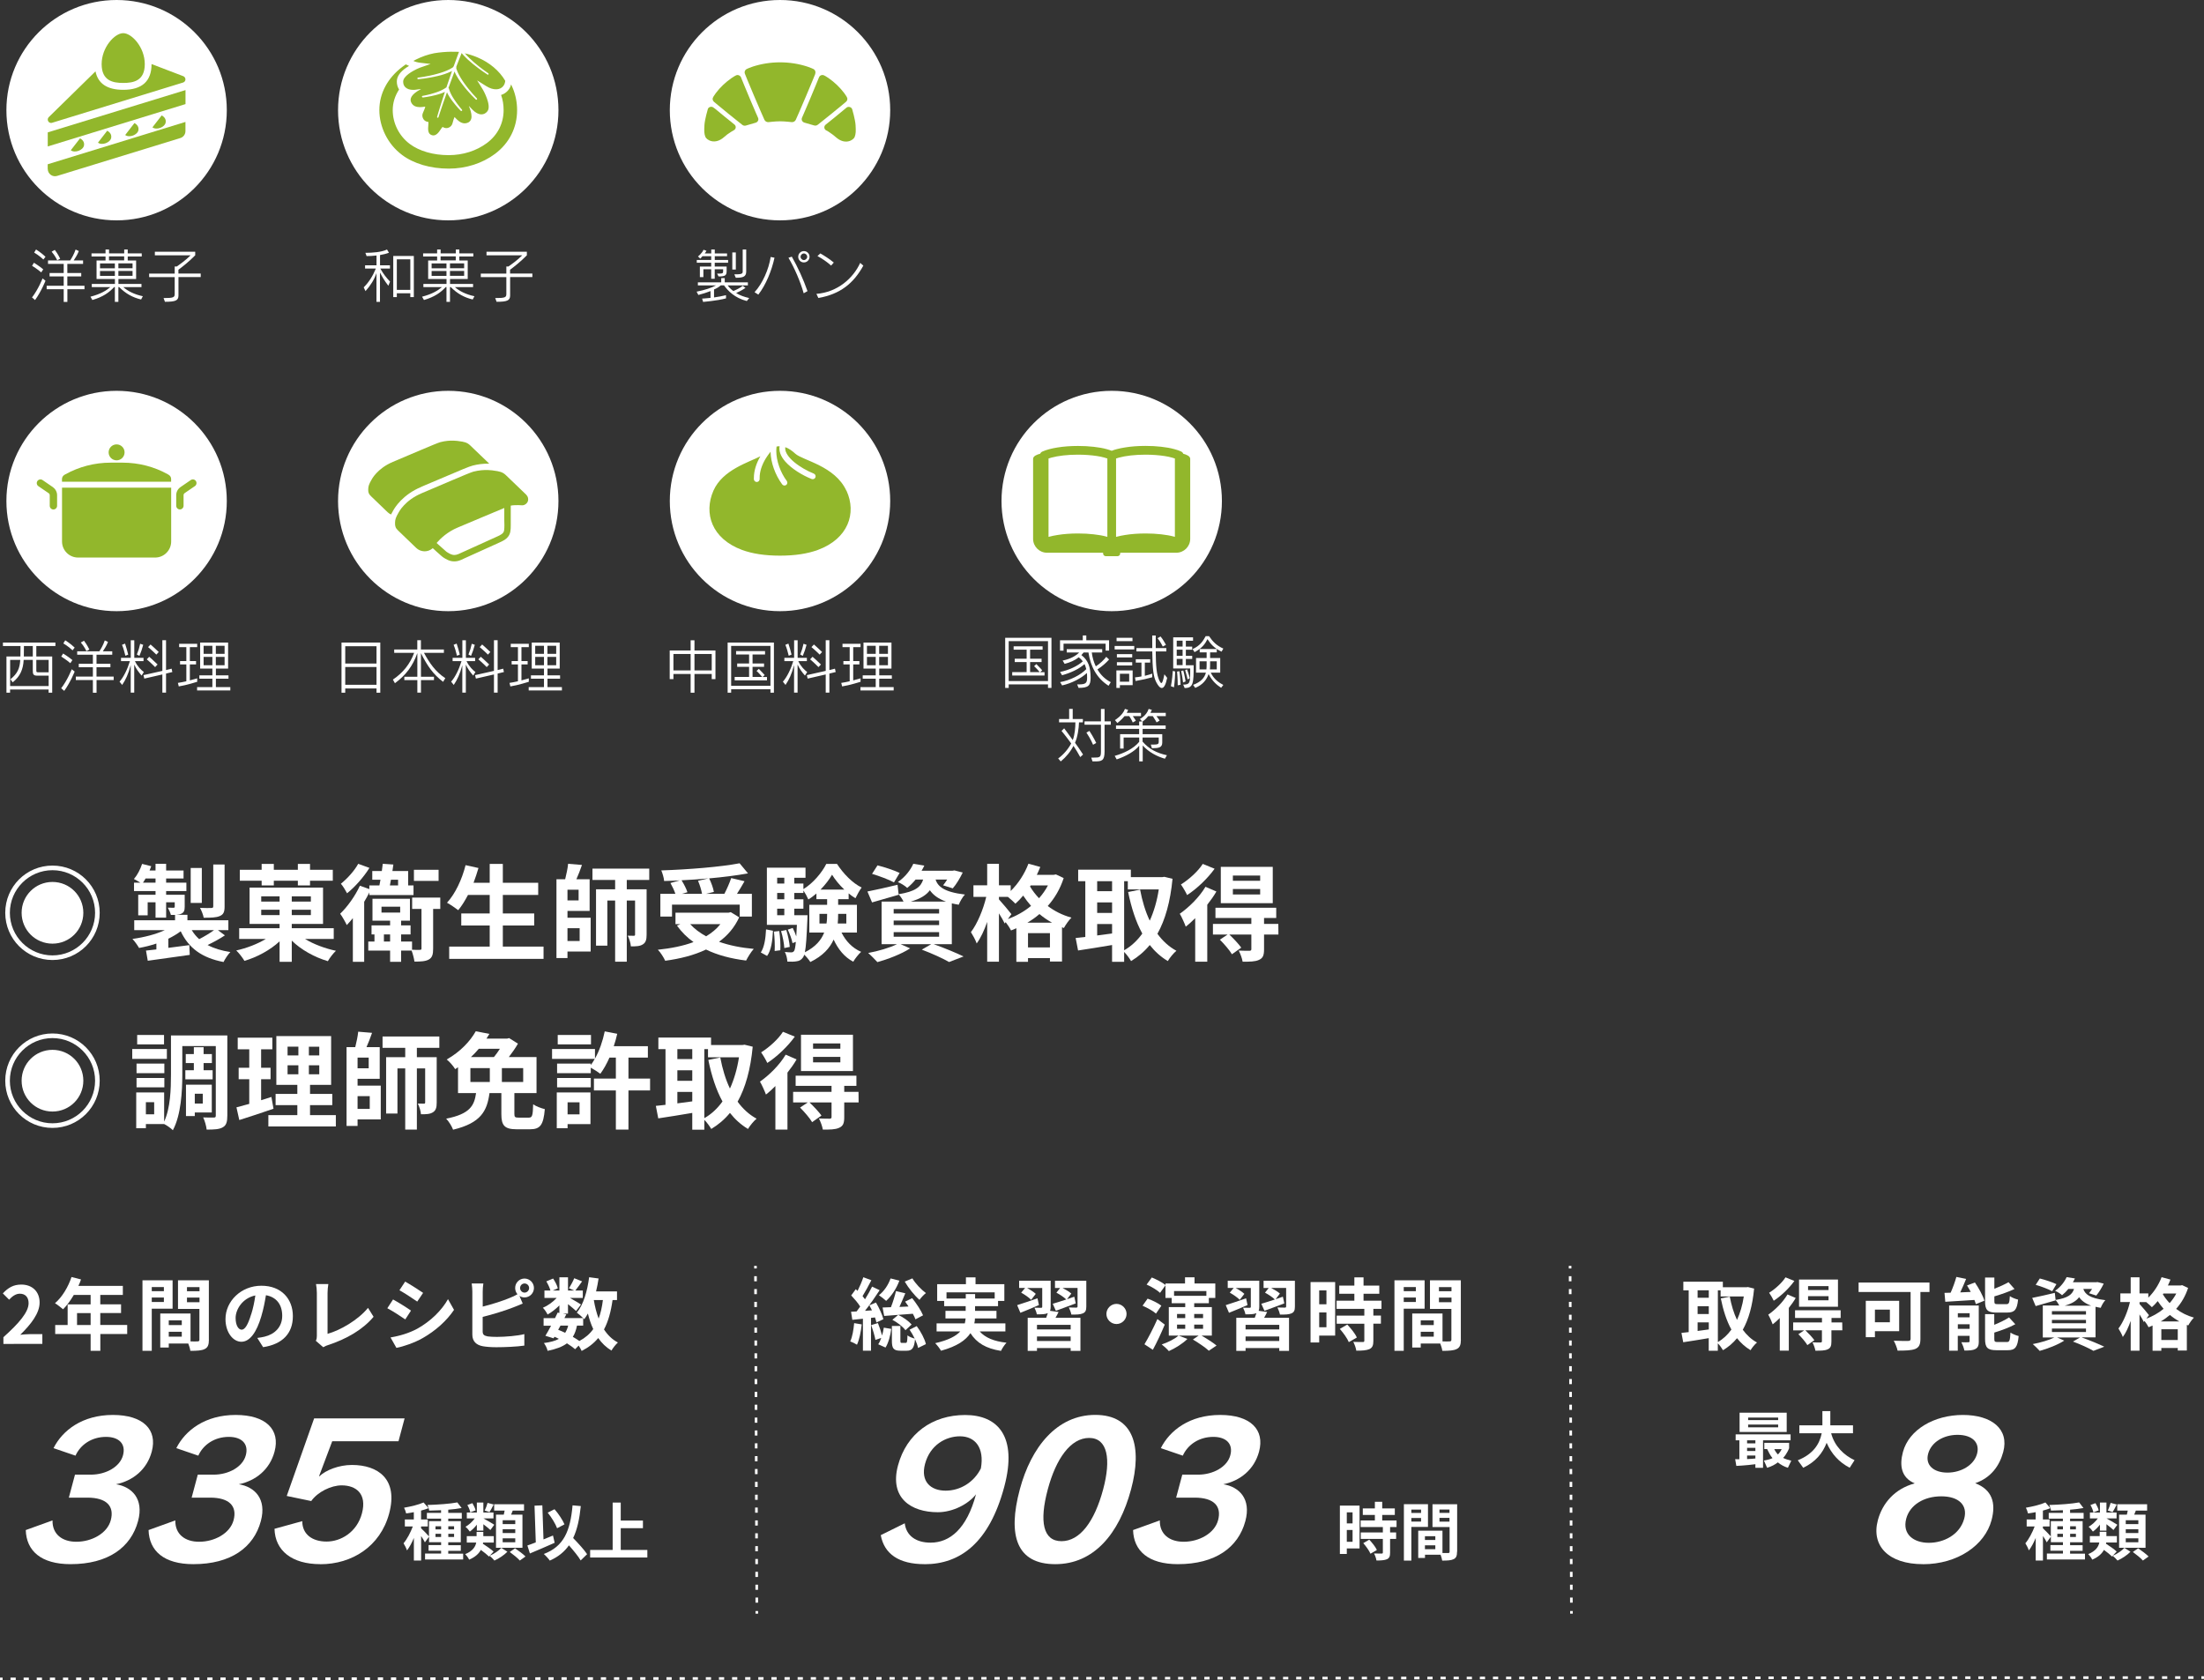 <?xml version="1.0" encoding="UTF-8"?>
<svg id="_レイヤー_2" data-name="レイヤー 2" xmlns="http://www.w3.org/2000/svg" viewBox="0 0 420 320.25">
  <rect x="0" y="0" width="420" height="320.25" fill="#333333" stroke="none"/>
  <defs>
    <style>
      .cls-1 {
        stroke-dasharray: 0 0 1 1.5;
      }

      .cls-1, .cls-2, .cls-3 {
        fill: none;
        stroke: #fff;
        stroke-miterlimit: 10;
        stroke-width: .5px;
      }

      .cls-2 {
        stroke-dasharray: 0 0 .98 1.47;
      }

      .cls-4 {
        fill: #92b72c;
      }

      .cls-4, .cls-5 {
        stroke-width: 0px;
      }

      .cls-5 {
        fill: #fff;
      }
    </style>
  </defs>
  <g id="object">
    <g>
      <path class="cls-5" d="m10,164.98c4.98,0,9,4.02,9,9s-4.02,9-9,9-9-4.02-9-9,4.02-9,9-9Zm0,.88c-4.48,0-8.12,3.64-8.12,8.12s3.64,8.12,8.12,8.12,8.12-3.64,8.12-8.12-3.64-8.12-8.12-8.12Zm0,2.24c3.26,0,5.88,2.62,5.88,5.88s-2.62,5.88-5.88,5.88-5.88-2.62-5.88-5.88,2.62-5.88,5.88-5.88Z"/>
      <path class="cls-5" d="m42.86,178.28c-1.02.68-2.24,1.34-3.3,1.84,1.2.64,2.64,1.08,4.34,1.34-.46.46-1.02,1.32-1.3,1.9-4.16-.8-6.66-2.68-8.16-5.86-.7.52-1.5,1-2.36,1.42v1.74c1.3-.16,2.66-.34,4-.52l.08,1.86c-2.82.4-5.8.8-8,1.12l-.34-1.94c.58-.06,1.26-.14,1.98-.22v-1.12c-1.06.36-2.18.64-3.3.84-.28-.5-.84-1.28-1.26-1.72,2.2-.3,4.46-.88,6.18-1.68h-5.84v-1.88h7.78v-1.02h-.8c-.1-.46-.38-1-.58-1.38.46.02.94.02,1.08.02.18,0,.24-.06.24-.22v-.82h-1.64v2.92h-2.02v-2.92h-1.5v2.48h-1.8v-3.92h3.3v-.7h-4.1v-1.6h1.22c-.4-.24-.92-.54-1.24-.7.66-.76,1.22-1.84,1.56-2.88l1.74.44c-.1.28-.2.54-.32.82h1.14v-1.28h2.02v1.28h3.32v1.52h-3.32v.8h3.86v1.6h-3.86v.7h3.54v2.26c0,.76-.14,1.12-.66,1.36-.26.12-.58.18-.94.2h2.12v1.04h7.8v1.88h-2l1.34,1Zm-13.22-10.04v-.8h-1.9c-.16.28-.32.56-.5.8h2.4Zm8.82,3.86h-2.12v-6.66h2.12v6.66Zm-1.92,5.18c.38.64.86,1.22,1.42,1.72.94-.48,2.04-1.14,2.84-1.72h-4.26Zm6.26-4.5c0,1.02-.2,1.52-.92,1.82-.7.3-1.68.32-3.06.32-.1-.56-.42-1.36-.7-1.88.9.04,1.86.04,2.14.02.3,0,.38-.08.38-.34v-7.94h2.16v8Z"/>
      <path class="cls-5" d="m58.12,178.96c1.62,1,3.82,1.82,5.9,2.26-.52.48-1.2,1.36-1.54,1.98-2.52-.74-5.12-2.18-6.88-3.92v4.04h-2.32v-3.9c-1.76,1.64-4.28,3.02-6.7,3.72-.34-.58-1.04-1.5-1.56-1.98,1.98-.44,4.06-1.24,5.64-2.2h-5.08v-2.04h7.7v-.82h-5.72v-6.92h14v6.92h-5.96v.82h8v2.04h-5.48Zm-8.26-11.1h-4.16v-2.08h4.16v-1.12h2.32v1.12h4.58v-1.12h2.32v1.12h4.34v2.08h-4.34v.9h-2.32v-.9h-4.58v.9h-2.32v-.9Zm-.08,3.98h3.5v-1h-3.5v1Zm3.5,2.58v-1.02h-3.5v1.02h3.5Zm5.96-3.58h-3.64v1h3.64v-1Zm0,2.56h-3.64v1.02h3.64v-1.02Z"/>
      <path class="cls-5" d="m70.38,170.1c-.3.6-.62,1.2-.98,1.78v11.44h-2.16v-8.32c-.38.48-.78.92-1.16,1.32-.22-.5-.88-1.68-1.26-2.16,1.4-1.34,2.86-3.38,3.76-5.34l1.8.64v-.7h1.92c.06-.34.12-.7.2-1.08h-1.56v-1.66h1.82c.06-.48.12-.94.18-1.38l2.02.14c-.06.4-.12.82-.18,1.24h3v2.74h1.02v1.84h-8.42v-.5Zm.02-4.68c-1.08,1.74-2.74,3.62-4.26,4.84-.26-.5-.8-1.4-1.18-1.82,1.24-.98,2.64-2.56,3.3-3.8l2.14.78Zm13.5,7.82h-1.36v7.54c0,1.08-.14,1.72-.82,2.1-.64.36-1.54.4-2.74.4-.08-.6-.3-1.44-.54-2.1h-2v2.14h-2.1v-2.14h-4.16v-1.72h1.18v-1.36h-.56v-1.72h3.54v-.9h-3.36v-4.18h7.14v4.18h-1.68v.9h1.8v1.72h-1.8v1.36h2.08v1.56c.66.04,1.28.04,1.5.02.24,0,.3-.06.3-.28v-7.52h-1.78v-2.16h5.36v2.16Zm-11.2.7h3.56v-1.12h-3.56v1.12Zm1.64,5.52v-1.36h-1.18v1.36h1.18Zm.16-11.78c-.06.38-.14.74-.2,1.08h1.56v-1.08h-1.36Zm9.08.22h-4.7v-2.12h4.7v2.12Z"/>
      <path class="cls-5" d="m103.58,180.42v2.34h-17.98v-2.34h7.72v-4.02h-5.42v-2.3h5.42v-3.52h-4.14c-.58,1.1-1.2,2.12-1.86,2.9-.48-.38-1.54-1.1-2.14-1.42,1.56-1.68,2.86-4.44,3.54-7.16l2.46.54c-.28.96-.6,1.9-.94,2.82h3.08v-3.6h2.5v3.6h6.74v2.32h-6.74v3.52h5.98v2.3h-5.98v4.02h7.76Z"/>
      <path class="cls-5" d="m108.14,174.92h4.42v6.44h-4.42v1.24h-2.1v-15.02h1.66c.24-.96.48-2.08.56-2.94l2.64.22c-.32.94-.7,1.92-1.06,2.72h2.52v6.04h-4.22v1.3Zm2.12-5.34h-2.12v2.04h2.12v-2.04Zm-2.12,7.34v2.44h2.32v-2.44h-2.32Zm11.3-9.2v1.78h3.78v8.64c0,.92-.14,1.5-.72,1.86-.56.36-1.26.38-2.28.38-.04-.62-.32-1.5-.6-2.04.5.02,1,.02,1.16.02.18,0,.24-.06.24-.26v-6.46h-1.58v11.66h-2.22v-11.66h-1.48v8.6h-2.16v-10.74h3.64v-1.78h-4.32v-2.16h10.82v2.16h-4.28Z"/>
      <path class="cls-5" d="m140.86,174.84c-.9,1.96-2.22,3.48-3.84,4.66,1.92.68,4.16,1.14,6.62,1.36-.5.54-1.14,1.58-1.46,2.22-2.9-.36-5.48-1.04-7.64-2.1-2.3,1.1-4.96,1.76-7.78,2.14-.24-.56-.9-1.62-1.4-2.1,2.5-.26,4.82-.72,6.8-1.46-1.22-.86-2.28-1.92-3.16-3.14l.66-.28h-.94v-2.18h10.1l.44-.1,1.6.98Zm-12.8-.14h-2.22v-4.34h2.86c-.2-.62-.58-1.42-.94-2.06l1.78-.5c-1,.06-2.02.1-2.98.12-.04-.6-.32-1.5-.54-2.02,5.26-.18,11.28-.66,14.92-1.36l1.6,1.92c-2.16.4-4.74.72-7.4.96.4.8.78,1.86.9,2.58l-1.48.36h3.48c.48-.92,1-2.1,1.3-3l2.54.6c-.46.84-.98,1.66-1.44,2.4h2.84v4.34h-2.32v-2.28h-12.9v2.28Zm6.94-7.28c-1.68.16-3.42.28-5.12.36.46.74.92,1.64,1.12,2.28l-1.04.3h3.82c-.12-.7-.42-1.7-.76-2.48l1.98-.46Zm-3.48,8.72c.82.9,1.84,1.66,3.04,2.32,1.06-.64,2-1.4,2.72-2.32h-5.76Z"/>
      <path class="cls-5" d="m144.98,181.54c.68-1.02.92-2.7,1-4.4l1.32.26c-.1,1.82-.3,3.68-1.12,4.8l-1.2-.66Zm15.38-3.8c.8,1.62,2.06,2.96,3.74,3.68-.48.44-1.16,1.28-1.5,1.88-1.66-.86-2.88-2.36-3.74-4.22-.72,1.62-2.06,3.12-4.44,4.28-.24-.4-.74-1-1.16-1.4-.08.26-.16.44-.26.56-.34.46-.7.64-1.2.7-.4.08-1.04.1-1.76.06-.02-.56-.2-1.34-.48-1.84.52.06.96.08,1.22.08.24,0,.38-.06.54-.26.14-.2.24-.7.34-1.74l-.64.24c-.12-.7-.52-1.78-.9-2.58l.94-.32c.26.5.5,1.08.68,1.62.04-.6.08-1.34.12-2.2h-5.72v-10.9h7.36v1.92h-2.14v1.1h1.74v1.06c1.8-1.08,3.54-3.14,4.36-4.8h2.04c1.2,1.84,2.94,3.66,4.7,4.5-.42.56-.88,1.42-1.18,2.04-.44-.26-.88-.56-1.3-.92v1.1h-2v1.08h3.58v5.28h-2.94Zm-11.86-.28c.18,1.16.26,2.7.2,3.66l-1.08.14c.06-1,0-2.52-.14-3.7l1.02-.1Zm-.4-10.16v1.1h1.36v-1.1h-1.36Zm0,2.9v1.2h1.36v-1.2h-1.36Zm0,4.24h1.36v-1.24h-1.36v1.24Zm1.74,2.82c.32,1.04.6,2.36.66,3.22l-1.04.22c-.04-.86-.3-2.2-.62-3.24l1-.2Zm4.04-2.82s0,.52-.02.78c-.14,3.3-.26,5.22-.48,6.28,2.06-1.04,3.14-2.36,3.68-3.76h-2.84v-5.28h3.4v-1.08h-2.04v-1.08c-.5.42-1,.82-1.54,1.14-.22-.52-.6-1.22-.94-1.72v.48h-1.74v1.2h1.74v1.8h-1.74v1.24h2.52Zm3.62,1.58c.1-.6.12-1.2.12-1.78v-.06h-1.46v1.84h1.34Zm3.4-6.46c-.94-.88-1.78-1.92-2.34-2.84-.52.9-1.3,1.92-2.2,2.84h4.54Zm-1.18,4.62v.08c0,.58-.02,1.16-.08,1.76h1.64v-1.84h-1.56Z"/>
      <path class="cls-5" d="m177.92,179.96c2.04.72,4.34,1.68,5.7,2.34l-2.76,1.06c-1.14-.66-3.18-1.6-5.2-2.36l1.8-1.04h-5.84l1.82.8c-1.66,1.08-4.22,2.06-6.24,2.62-.42-.46-1.26-1.32-1.76-1.74,1.94-.36,4.12-1,5.5-1.68h-2.94v-8.12h4.18c-.24-.48-.62-1.06-.94-1.38l.02.08c-1.72.5-3.58,1.04-5.08,1.46l-.88-2.08c1.48-.28,3.62-.78,5.74-1.28l.2,1.8c3.18-.52,4.24-1.38,4.68-2.8h-1.44c-.46.56-.98,1.1-1.6,1.6-.42-.42-1.24-.9-1.78-1.12,1.44-1,2.42-2.32,2.94-3.48l2.1.34c-.16.34-.32.66-.52.98h5.9l.36-.06,1.58.4c-.52,1.08-1.24,2.28-1.9,3.02l-1.84-.58c.24-.3.52-.68.78-1.1h-2.22c.44,1.3,1.56,2.38,5.6,2.86-.44.44-.96,1.36-1.18,1.94-.48-.08-.92-.16-1.32-.26v7.78h-3.46Zm-7.56-11.78c-.92-.5-2.8-1.22-4.18-1.62l1.04-1.62c1.32.32,3.22.96,4.22,1.44l-1.08,1.8Zm-.06,5.94h8.66v-.86h-8.66v.86Zm0,2.2h8.66v-.86h-8.66v.86Zm0,2.22h8.66v-.88h-8.66v.88Zm9.96-6.7c-1.54-.56-2.46-1.3-3.06-2.16-.7.94-1.82,1.64-3.64,2.16h6.7Z"/>
      <path class="cls-5" d="m202.7,167.36c-.68,2.08-1.72,3.84-3.04,5.32,1.26.96,2.78,1.74,4.52,2.22-.48.46-1.14,1.4-1.44,1.98l-.36-.14v6.52h-2.3v-.64h-4.18v.7h-2.22v-6.4c-.34.16-.68.3-1.02.42-.22-.46-.64-1.1-1.02-1.58l-.18.26c-.24-.5-.66-1.24-1.1-1.94v9.22h-2.24v-7.58c-.56,1.6-1.24,3.08-2,4.1-.22-.66-.74-1.58-1.1-2.16,1.22-1.58,2.36-4.34,2.92-6.72h-2.44v-2.2h2.62v-4.1h2.24v4.1h2.24v1.08c1.42-1.38,2.66-3.28,3.38-5.2l2.26.62c-.2.5-.42,1-.66,1.5h3.22l.42-.08,1.48.7Zm-10.64,7.82c1.6-.6,3.12-1.44,4.42-2.52-.56-.64-1.06-1.3-1.5-1.96-.48.58-.98,1.1-1.48,1.54-.3-.32-.92-.88-1.44-1.3h-1.7v.48c.54.58,2.04,2.36,2.38,2.82l-.68.94Zm8.42.68c-.88-.48-1.68-1.04-2.4-1.64-.72.62-1.48,1.16-2.3,1.64h4.7Zm-.4,4.72v-2.72h-4.18v2.72h4.18Zm-3.66-11.82l-.14.2c.46.76,1.02,1.52,1.72,2.24.66-.74,1.24-1.56,1.7-2.44h-3.28Z"/>
      <path class="cls-5" d="m223.44,167.5c-.42,4.36-1.38,7.8-2.88,10.48.98,1.34,2.18,2.46,3.62,3.24-.54.44-1.28,1.34-1.64,1.96-1.36-.82-2.48-1.84-3.44-3.06-1.02,1.24-2.2,2.24-3.56,3.06-.3-.52-.84-1.26-1.32-1.74v1.88h-2.3v-3.2c-2.3.4-4.64.76-6.48,1.04l-.46-2.38c.54-.06,1.16-.12,1.84-.2v-10.62h-1.36v-2.2h10.04v1.42h5.98l.4-.06,1.56.38Zm-14.36.46v1.9h2.84v-1.9h-2.84Zm0,6.04h2.84v-2h-2.84v2Zm0,4.3c.92-.12,1.88-.26,2.84-.38v-1.8h-2.84v2.18Zm5.14,2.82c1.32-.74,2.48-1.82,3.46-3.18-1.22-2.22-2.08-4.9-2.7-7.92l2.28-.46c.4,2.14,1,4.16,1.84,5.92.78-1.72,1.38-3.72,1.72-5.96h-5.9v-1.56h-.7v13.16Z"/>
      <path class="cls-5" d="m231.8,169.92c-.48.84-1.08,1.68-1.74,2.52v10.86h-2.3v-8.3c-.6.6-1.2,1.16-1.8,1.62-.18-.52-.78-1.88-1.14-2.46,1.78-1.24,3.74-3.18,4.9-5.14l2.08.9Zm-.34-4.34c-1.32,1.84-3.36,3.8-5.24,5.02-.24-.54-.82-1.52-1.18-2.02,1.56-.96,3.32-2.58,4.16-3.92l2.26.92Zm12.16,12.54h-2.74v2.84c0,1.1-.2,1.66-.98,2-.74.34-1.74.34-3.1.34-.1-.64-.44-1.52-.74-2.12.84.04,1.78.04,2.04.04.28-.02.36-.1.36-.32v-2.78h-4.2c.8.76,1.78,1.8,2.28,2.5l-1.78,1.26c-.44-.76-1.46-1.94-2.3-2.78l1.48-.98h-2.8v-2.02h7.32v-1.14h-6.84v-1.94h11.58v1.94h-2.32v1.14h2.72l.02,2.02Zm-1.08-5.98h-9.9v-6.92h9.9v6.92Zm-2.4-5.26h-5.2v1h5.2v-1Zm0,2.56h-5.2v1.04h5.2v-1.04Z"/>
      <path class="cls-5" d="m10,196.98c4.98,0,9,4.02,9,9s-4.02,9-9,9-9-4.02-9-9,4.02-9,9-9Zm0,.88c-4.48,0-8.12,3.64-8.12,8.12s3.64,8.12,8.12,8.12,8.12-3.64,8.12-8.12-3.64-8.12-8.12-8.12Zm0,2.24c3.26,0,5.88,2.62,5.88,5.88s-2.62,5.88-5.88,5.88-5.88-2.62-5.88-5.88,2.62-5.88,5.88-5.88Z"/>
      <path class="cls-5" d="m31.8,201.82h-6.6v-1.88h6.6v1.88Zm11.52,10.82c0,1.16-.18,1.84-.86,2.22-.68.4-1.66.44-3.08.44-.06-.64-.36-1.7-.66-2.32.82.04,1.74.02,2.04.02.28,0,.36-.08.36-.38v-13.24h-6.38v5.42c0,3.18-.24,7.74-1.8,10.62-.34-.36-1.14-.92-1.66-1.18h-3.48v.8h-1.84v-6.82h5.32v5.56c1.2-2.6,1.3-6.22,1.3-8.98v-7.44h10.74v15.28Zm-12-8.1h-5.3v-1.82h5.3v1.82Zm-5.3.92h5.3v1.78h-5.3v-1.78Zm5.24-6.4h-5.12v-1.8h5.12v1.8Zm-1.88,11.02h-1.58v2.3h1.58v-2.3Zm7.56-6.1v-1.36h-1.54v-1.72h1.54v-1.3h1.86v1.3h1.58v1.72h-1.58v1.36h1.72v1.74h-5.2v-1.74h1.62Zm.18,8.06v.68h-1.68v-5.98h4.92v5.3h-3.24Zm0-3.58v1.88h1.52v-1.88h-1.52Z"/>
      <path class="cls-5" d="m52.12,211.32c-2.2.78-4.6,1.54-6.52,2.16l-.54-2.42c.7-.18,1.52-.4,2.44-.66v-4.7h-2.02v-2.18h2.02v-3.52h-2.2v-2.22h6.6v2.22h-2.14v3.52h1.8v2.18h-1.8v4c.66-.2,1.32-.4,1.96-.62l.4,2.24Zm11.88,1.22v2.16h-12.86v-2.16h5.52v-1.9h-4.14v-2.14h4.14v-1.72h-4v-9.3h10.44v9.3h-4.02v1.72h4.24v2.14h-4.24v1.9h4.92Zm-9.2-11.38h2.06v-1.66h-2.06v1.66Zm0,3.6h2.06v-1.72h-2.06v1.72Zm6.04-5.26h-1.98v1.66h1.98v-1.66Zm0,3.54h-1.98v1.72h1.98v-1.72Z"/>
      <path class="cls-5" d="m68.14,206.92h4.42v6.44h-4.42v1.24h-2.1v-15.02h1.66c.24-.96.48-2.08.56-2.94l2.64.22c-.32.94-.7,1.92-1.06,2.72h2.52v6.04h-4.22v1.3Zm2.12-5.34h-2.12v2.04h2.12v-2.04Zm-2.12,7.34v2.44h2.32v-2.44h-2.32Zm11.3-9.2v1.78h3.78v8.64c0,.92-.14,1.5-.72,1.86-.56.36-1.26.38-2.28.38-.04-.62-.32-1.5-.6-2.04.5.02,1,.02,1.16.02.18,0,.24-.06.24-.26v-6.46h-1.58v11.66h-2.22v-11.66h-1.48v8.6h-2.16v-10.74h3.64v-1.78h-4.32v-2.16h10.82v2.16h-4.28Z"/>
      <path class="cls-5" d="m100.78,213.02c.64,0,.76-.36.82-2.54.52.38,1.56.76,2.22.92-.26,3.04-.88,3.84-2.82,3.84h-2.54c-2.34,0-2.92-.74-2.92-2.9v-4h-2.26c-.46,3.38-1.6,5.7-6.94,6.98-.22-.62-.82-1.6-1.32-2.1,4.58-.9,5.36-2.52,5.7-4.88h-3.44v-4.92c-.18.12-.36.24-.54.36-.34-.58-1.1-1.46-1.62-1.84,2.68-1.52,4.52-3.56,5.54-5.38l2.6.5c-.18.3-.38.6-.56.9h3.94l.38-.1,1.68,1.06c-.44.78-1.08,1.7-1.74,2.56h5.28v6.86h-4.22v3.96c0,.62.12.72.82.72h1.94Zm-11.14-6.8h3.7v-2.64h-3.7v2.64Zm1.6-6.32c-.46.54-.96,1.08-1.5,1.58h4.38c.4-.48.8-1.04,1.14-1.58h-4.02Zm8.46,3.68h-4.06v2.64h4.06v-2.64Z"/>
      <path class="cls-5" d="m123.88,207.84h-4.12v7.46h-2.4v-7.46h-4.18v-2.26h4.18v-4h-1.22c-.52,1.18-1.12,2.24-1.74,3.08-.4-.3-1.22-.84-1.82-1.16v1.04h-6.42v-1.82h6.42v.28c.28-.36.52-.76.76-1.18h-8.14v-1.88h8.18v1.82c.84-1.48,1.48-3.34,1.86-5.18l2.38.46c-.18.8-.4,1.6-.66,2.36h6.5v2.18h-3.7v4h4.12v2.26Zm-11.36,6.42h-4.36v.78h-2.06v-6.82h6.42v6.04Zm-6.36-8.8h6.42v1.78h-6.42v-1.78Zm6.46-6.4h-6.34v-1.8h6.34v1.8Zm-4.46,11.04v2.3h2.28v-2.3h-2.28Z"/>
      <path class="cls-5" d="m143.44,199.5c-.42,4.36-1.38,7.8-2.88,10.48.98,1.34,2.18,2.46,3.62,3.24-.54.44-1.28,1.34-1.64,1.96-1.36-.82-2.48-1.84-3.44-3.06-1.02,1.24-2.2,2.24-3.56,3.06-.3-.52-.84-1.26-1.32-1.74v1.88h-2.3v-3.2c-2.3.4-4.64.76-6.48,1.04l-.46-2.38c.54-.06,1.16-.12,1.84-.2v-10.62h-1.36v-2.2h10.04v1.42h5.98l.4-.06,1.56.38Zm-14.36.46v1.9h2.84v-1.9h-2.84Zm0,6.04h2.84v-2h-2.84v2Zm0,4.3c.92-.12,1.88-.26,2.84-.38v-1.8h-2.84v2.18Zm5.14,2.82c1.32-.74,2.48-1.82,3.46-3.18-1.22-2.22-2.08-4.9-2.7-7.92l2.28-.46c.4,2.14,1,4.16,1.84,5.92.78-1.72,1.38-3.72,1.72-5.96h-5.9v-1.56h-.7v13.16Z"/>
      <path class="cls-5" d="m151.8,201.92c-.48.84-1.08,1.68-1.74,2.52v10.86h-2.3v-8.3c-.6.6-1.2,1.16-1.8,1.62-.18-.52-.78-1.88-1.14-2.46,1.78-1.24,3.74-3.18,4.9-5.14l2.08.9Zm-.34-4.34c-1.32,1.84-3.36,3.8-5.24,5.02-.24-.54-.82-1.52-1.18-2.02,1.56-.96,3.32-2.58,4.16-3.92l2.26.92Zm12.16,12.54h-2.74v2.84c0,1.1-.2,1.66-.98,2-.74.34-1.74.34-3.1.34-.1-.64-.44-1.52-.74-2.12.84.04,1.78.04,2.04.04.28-.02.36-.1.36-.32v-2.78h-4.2c.8.76,1.78,1.8,2.28,2.5l-1.78,1.26c-.44-.76-1.46-1.94-2.3-2.78l1.48-.98h-2.8v-2.02h7.32v-1.14h-6.84v-1.94h11.58v1.94h-2.32v1.14h2.72l.02,2.02Zm-1.08-5.98h-9.9v-6.92h9.9v6.92Zm-2.4-5.26h-5.2v1h5.2v-1Zm0,2.56h-5.2v1.04h5.2v-1.04Z"/>
    </g>
    <g>
      <path class="cls-5" d="m164.21,252.43c-.15,1.43-.46,2.91-.9,3.87-.3-.2-.94-.5-1.29-.63.42-.87.63-2.22.75-3.48l1.44.24Zm1.77-1.24v6.25h-1.54v-6.09l-2.02.21-.24-1.54,1.06-.06c.23-.29.45-.6.68-.93-.41-.68-1.11-1.48-1.71-2.12l.87-1.19c.12.11.22.21.34.32.42-.83.84-1.82,1.1-2.6l1.53.57c-.52,1.02-1.15,2.17-1.68,3.03.17.2.33.41.47.6.52-.84,1-1.68,1.35-2.41l1.44.68c-.82,1.26-1.84,2.73-2.79,3.93l1.33-.09c-.17-.35-.33-.66-.5-.96l1.26-.53c.6,1.02,1.21,2.33,1.41,3.18l-1.33.62c-.06-.29-.15-.6-.27-.96l-.75.09Zm1.32.99c.3.73.6,1.65.79,2.37.15-.49.26-1.02.33-1.5l1.42.24c-.15,1.21-.52,2.64-1.09,3.55l-1.4-.62c.23-.31.42-.73.58-1.21l-1.11.38c-.12-.75-.48-1.92-.81-2.82l1.27-.39Zm4.09-8.09c-.55,1.5-1.51,2.94-2.52,3.86-.31-.3-.99-.82-1.38-1.08.97-.75,1.78-1.95,2.22-3.2l1.68.42Zm3.06,7.37c-.1-.3-.29-.68-.5-1.06-1.95.16-3.96.31-5.46.42l-.3-1.61c.47-.02,1-.03,1.59-.06.37-.94.75-2.16.96-3.07l1.78.42c-.36.86-.75,1.79-1.12,2.6l1.73-.08c-.21-.33-.44-.64-.65-.93l1.35-.66c.79.99,1.69,2.34,2.07,3.27l-1.46.77Zm.24,1.29c.79,1.07,1.53,2.45,1.75,3.44l-1.49.73c-.09-.46-.3-1.06-.58-1.66-.16,1.74-.6,2.19-1.59,2.19h-1.18c-1.37,0-1.64-.48-1.64-1.93v-2.79h1.62v2.78c0,.4.04.45.3.45h.69c.27,0,.33-.18.36-1.44.29.26.93.49,1.38.62-.29-.59-.62-1.19-.98-1.7l1.35-.68Zm-3.52-2.13c.97.44,2.01,1.21,2.55,1.83l-1.17,1.09c-.51-.69-1.56-1.5-2.5-1.98l1.12-.95Zm2.7-6.96c.58,1,1.68,2.14,2.58,2.8-.41.3-.95.9-1.23,1.29-.95-.82-2.12-2.28-2.81-3.48l1.46-.61Z"/>
      <path class="cls-5" d="m186.69,253.77c1.06,1.2,2.74,1.89,5.11,2.15-.36.38-.83,1.08-1.05,1.56-2.85-.45-4.63-1.51-5.82-3.38-.89,1.34-2.55,2.52-5.61,3.35-.21-.39-.72-1.06-1.11-1.44,2.52-.57,3.96-1.35,4.78-2.24h-4.51v-1.54h5.38c.07-.31.12-.63.15-.94h-3.84v-1.44h3.85v-.9h-4.1v-.99h-1.33v-3.2h5.48v-1.3h1.83v1.3h5.49v3.2h-1.2v.99h-4.38v.9h4.08v1.44h-4.1c-.01.31-.04.63-.12.94h5.92v1.54h-4.92Zm-2.65-6.27v-.85h1.78v.85h3.73v-1.18h-9.18v1.18h3.66Z"/>
      <path class="cls-5" d="m197.99,248.74c-1.2.53-2.47,1.05-3.54,1.48l-.62-1.46c.98-.3,2.44-.81,3.88-1.3l.27,1.28Zm3.73,1.33c-.18.39-.39.77-.58,1.1h4.75v6.31h-1.86v-.54h-6.42v.54h-1.77v-6.31h3.52c.12-.29.22-.6.31-.87h-.05c-.46.21-1.12.21-2.04.21-.06-.39-.27-.91-.45-1.26.51.02,1.1.02,1.26.02s.22-.06.22-.21v-3.57h-2.89c.61.33,1.3.78,1.66,1.12l-.88,1.14c-.39-.42-1.23-1-1.9-1.37l.75-.9h-1.14v-1.38h6.01v4.96c0,.33-.03.58-.12.78l1.6.22Zm2.31,2.45h-6.42v.87h6.42v-.87Zm0,3.08v-.87h-6.42v.87h6.42Zm2.98-6.57c0,.72-.15,1.08-.66,1.3-.49.22-1.21.24-2.19.22-.08-.42-.29-.97-.48-1.35.57.03,1.23.03,1.41.03.19-.01.25-.06.25-.22v-3.53h-2.86c.62.32,1.31.75,1.67,1.07l-.81,1.08c.45-.17.92-.32,1.38-.48l.27,1.28c-1.29.49-2.67,1-3.78,1.41l-.6-1.34c.69-.21,1.6-.49,2.58-.82-.42-.42-1.25-.96-1.88-1.3l.71-.89h-.98v-1.38h5.97v4.92Z"/>
      <path class="cls-5" d="m212.76,248.52c1.05,0,1.92.87,1.92,1.92s-.87,1.92-1.92,1.92-1.92-.87-1.92-1.92.87-1.92,1.92-1.92Z"/>
      <path class="cls-5" d="m220.29,250.37c-.55-.49-1.68-1.12-2.56-1.5l.96-1.35c.89.31,2.06.88,2.62,1.35l-1.02,1.5Zm1.67,2.1c-.67,1.61-1.48,3.35-2.27,4.8l-1.6-1.05c.7-1.15,1.69-3.06,2.47-4.81l1.4,1.06Zm7.02,2.1c.98.57,2.19,1.34,2.85,1.89l-1.47.99c-.63-.6-2.01-1.53-3.04-2.14l1.09-.74h-3.78l1.65.63c-.88.88-2.34,1.79-3.54,2.32-.28-.34-.96-.97-1.36-1.27,1.17-.39,2.46-1.02,3.19-1.68h-1.84v-5.44h3.13v-.74h-2.58v-1h-1.19v-2.4l-1.03,1.43c-.52-.51-1.67-1.2-2.56-1.58l.99-1.35c.87.35,2.01.95,2.61,1.43v-.29h3.72v-1.17h1.81v1.17h3.96v2.76h-1.23v1h-2.79v.74h3.36v5.44h-1.95Zm-5.25-8.5v.91h6.16v-.91h-6.16Zm.57,5.16h1.56v-.79h-1.56v.79Zm0,2.03h1.56v-.79h-1.56v.79Zm3.27-2.82v.79h1.69v-.79h-1.69Zm1.69,2.03h-1.69v.79h1.69v-.79Z"/>
      <path class="cls-5" d="m237.74,248.74c-1.2.53-2.47,1.05-3.54,1.48l-.62-1.46c.98-.3,2.44-.81,3.88-1.3l.27,1.28Zm3.73,1.33c-.18.39-.39.77-.58,1.1h4.75v6.31h-1.86v-.54h-6.42v.54h-1.77v-6.31h3.52c.12-.29.22-.6.31-.87h-.05c-.46.21-1.12.21-2.04.21-.06-.39-.27-.91-.45-1.26.51.02,1.1.02,1.26.02s.22-.06.22-.21v-3.57h-2.89c.61.33,1.3.78,1.66,1.12l-.88,1.14c-.39-.42-1.23-1-1.9-1.37l.75-.9h-1.14v-1.38h6.01v4.96c0,.33-.03.58-.12.78l1.6.22Zm2.31,2.45h-6.42v.87h6.42v-.87Zm0,3.08v-.87h-6.42v.87h6.42Zm2.98-6.57c0,.72-.15,1.08-.66,1.3-.49.22-1.21.24-2.19.22-.08-.42-.29-.97-.48-1.35.57.03,1.23.03,1.41.03.19-.01.25-.06.25-.22v-3.53h-2.86c.62.32,1.31.75,1.67,1.07l-.81,1.08c.45-.17.92-.32,1.38-.48l.27,1.28c-1.29.49-2.67,1-3.78,1.41l-.6-1.34c.69-.21,1.6-.49,2.58-.82-.42-.42-1.25-.96-1.88-1.3l.71-.89h-.98v-1.38h5.97v4.92Z"/>
      <path class="cls-5" d="m254.43,254.56h-3.04v1.32h-1.65v-11.52h4.69v10.2Zm-3.04-8.61v2.64h1.38v-2.64h-1.38Zm1.38,7.02v-2.82h-1.38v2.82h1.38Zm8.94-3.51v1.29h1.44v1.54h-1.44v3.27c0,.86-.17,1.3-.75,1.58-.58.25-1.39.3-2.5.3-.06-.49-.33-1.2-.57-1.68.72.03,1.56.03,1.79.03.24,0,.31-.06.31-.27v-3.22h-5.27v-1.54h5.27v-1.29h-5.29v-1.56h3.39v-1.32h-2.88v-1.56h2.88v-1.57h1.75v1.57h3v1.56h-3v1.32h3.42v1.56h-1.54Zm-4.96,3.01c.69.74,1.5,1.72,1.81,2.46l-1.53.88c-.27-.69-1.04-1.76-1.71-2.52l1.42-.83Z"/>
      <path class="cls-5" d="m267.5,249.43v8.03h-1.77v-13.44h5.75v5.41h-3.98Zm0-4.12v.79h2.31v-.79h-2.31Zm2.31,2.85v-.85h-2.31v.85h2.31Zm8.58,7.19c0,.96-.19,1.48-.79,1.77-.58.3-1.46.35-2.75.35-.04-.38-.21-.93-.39-1.39h-3.72v.76h-1.62v-6.49h5.77v5.32c.58.02,1.14.02,1.33,0,.27,0,.36-.09.36-.33v-5.86h-4.08v-5.45h5.88v11.32Zm-7.65-3.69v.9h2.48v-.9h-2.48Zm2.48,3.11v-.93h-2.48v.93h2.48Zm.99-9.45v.79h2.39v-.79h-2.39Zm2.39,2.88v-.88h-2.39v.88h2.39Z"/>
    </g>
    <g>
      <path class="cls-5" d="m176.19,298.13c-4.9,0-7.69-1.95-8.35-5.53l4.57-2.26c.29,2.4,2.18,3.69,4.92,3.69,3.71,0,6.91-2.68,8.66-9.21-1.47,1.88-4.44,3.41-7.28,3.41-5.11,0-9.24-2.71-7.59-8.9,1.64-6.12,6.58-9.63,12.8-9.63s10.03,4.07,7.45,13.7c-2.85,10.64-8.38,14.74-15.18,14.74Zm6.75-24.37c-2.7,0-5.69,1.63-6.66,5.25-.91,3.41,1.12,5.11,3.92,5.11s5.4-1.6,6.72-4.24c.7-3.96-1.1-6.12-3.98-6.12Z"/>
      <path class="cls-5" d="m201.1,298.13c-7.34,0-9.14-5.39-6.76-14.26,2.15-8.03,7.04-14.19,14.38-14.19s9,6.05,6.82,14.19c-2.28,8.52-7.13,14.26-14.44,14.26Zm6.45-24.06c-3.53,0-6.32,3.96-7.88,9.8-1.64,6.12-.92,9.88,2.61,9.88s6.3-3.76,7.94-9.88c1.54-5.74.86-9.8-2.67-9.8Z"/>
      <path class="cls-5" d="m224.47,298.13c-5.65,0-8.43-2.54-8.55-6.5l5.1-1.84c-.06,2.64,1.86,4.07,4.53,4.07,2.95,0,5.9-1.6,6.57-4.1.72-2.68-.79-4.31-4.46-4.31h-3.53l1.17-4.38h3.02c2.84,0,5.54-1.46,6.13-3.69.59-2.19-.79-3.51-3.23-3.51-2.77,0-4.91,1.53-5.82,3.58l-4.19-1.43c1.71-3.41,5.51-6.33,11.31-6.33s8.53,2.82,7.41,6.99c-.91,3.41-3.58,5.56-6.81,6.22,3,.49,5.35,2.75,4.2,7.02-1.35,5.04-5.73,8.21-12.85,8.21Z"/>
    </g>
    <g>
      <path class="cls-5" d="m.65,254.87c3.01-2.7,4.8-4.79,4.8-6.49,0-1.12-.62-1.8-1.67-1.8-.81,0-1.48.53-2.04,1.14l-1.2-1.2c1.02-1.08,2.01-1.68,3.52-1.68,2.1,0,3.49,1.35,3.49,3.42s-1.67,4.17-3.69,6.15c.56-.06,1.29-.12,1.8-.12h2.41v1.86H.65v-1.28Z"/>
      <path class="cls-5" d="m24.25,254.26h-5.13v3.21h-1.85v-3.21h-6.75v-1.71h2.37v-3.93h4.38v-1.8h-3.21c-.62,1.06-1.33,2.03-2.04,2.73-.35-.3-1.11-.9-1.54-1.16,1.35-1.14,2.5-3.06,3.15-4.99l1.81.46c-.14.42-.3.82-.5,1.23h8.47v1.72h-4.3v1.8h3.96v1.65h-3.96v2.28h5.13v1.71Zm-6.98-1.71v-2.28h-2.59v2.28h2.59Z"/>
      <path class="cls-5" d="m28.92,249.43v8.03h-1.77v-13.44h5.74v5.41h-3.97Zm0-4.12v.79h2.31v-.79h-2.31Zm2.31,2.85v-.85h-2.31v.85h2.31Zm8.58,7.19c0,.96-.2,1.48-.79,1.77-.58.3-1.46.35-2.75.35-.04-.38-.21-.93-.39-1.39h-3.72v.76h-1.62v-6.49h5.77v5.32c.58.02,1.14.02,1.33,0,.27,0,.36-.09.36-.33v-5.86h-4.08v-5.45h5.88v11.32Zm-7.65-3.69v.9h2.48v-.9h-2.48Zm2.48,3.11v-.93h-2.48v.93h2.48Zm.99-9.45v.79h2.39v-.79h-2.39Zm2.39,2.88v-.88h-2.39v.88h2.39Z"/>
      <path class="cls-5" d="m49.03,255.01c.57-.07.99-.15,1.38-.24,1.9-.45,3.37-1.81,3.37-3.97s-1.11-3.58-3.1-3.93c-.21,1.26-.47,2.64-.89,4.04-.88,3-2.17,4.83-3.79,4.83s-3.03-1.82-3.03-4.32c0-3.42,2.98-6.36,6.84-6.36s6,2.56,6,5.8-1.92,5.34-5.67,5.91l-1.11-1.76Zm-1.16-4.5c.35-1.09.62-2.37.79-3.6-2.46.51-3.76,2.67-3.76,4.3,0,1.5.6,2.23,1.15,2.23.62,0,1.21-.93,1.81-2.94Z"/>
      <path class="cls-5" d="m60.19,255.55c.18-.38.19-.63.19-.98v-8.13c0-.57-.07-1.28-.16-1.7h2.35c-.09.57-.15,1.11-.15,1.7v7.79c2.44-.69,5.79-2.61,7.71-4.95l1.06,1.7c-2.06,2.46-5.17,4.25-8.7,5.4-.21.07-.54.18-.9.4l-1.41-1.23Z"/>
      <path class="cls-5" d="m78.32,249.8l-1.09,1.68c-.85-.58-2.4-1.6-3.42-2.13l1.09-1.67c1.01.54,2.66,1.58,3.42,2.12Zm1.22,3.44c2.55-1.43,4.63-3.48,5.83-5.62l1.15,2.04c-1.39,2.07-3.51,3.98-5.97,5.38-1.53.87-3.67,1.62-5.01,1.86l-1.12-1.98c1.68-.29,3.48-.79,5.12-1.68Zm1.09-6.82l-1.12,1.66c-.84-.58-2.4-1.61-3.39-2.16l1.09-1.65c.99.56,2.64,1.61,3.42,2.15Z"/>
      <path class="cls-5" d="m91.98,249.04c1.77-.44,3.85-1.1,5.19-1.67.48-.18.93-.39,1.44-.69-.27-.31-.44-.73-.44-1.19,0-.99.79-1.8,1.78-1.8s1.8.81,1.8,1.8-.81,1.8-1.8,1.8c-.36,0-.69-.11-.96-.29l.62,1.46c-.58.24-1.26.53-1.75.71-1.52.6-3.93,1.35-5.88,1.83v2.77c0,.65.3.81.98.95.45.06,1.06.09,1.74.09,1.56,0,3.99-.2,5.22-.53v2.19c-1.41.21-3.69.31-5.34.31-.97,0-1.88-.07-2.52-.18-1.3-.22-2.05-.95-2.05-2.23v-8.18c0-.33-.04-1.09-.12-1.56h2.22c-.08.47-.12,1.14-.12,1.56v2.84Zm8.85-3.54c0-.48-.39-.87-.87-.87s-.85.39-.85.87.39.87.85.87.87-.39.87-.87Z"/>
      <path class="cls-5" d="m116.73,247.79c-.31,2.22-.82,4.08-1.63,5.6.69,1.06,1.56,1.92,2.65,2.49-.4.36-.96,1.05-1.23,1.54-1.02-.62-1.84-1.41-2.52-2.39-.82.99-1.86,1.8-3.16,2.46-.1-.26-.33-.66-.57-1.02l-.67.69c-.4-.35-.94-.73-1.56-1.12-.88.66-2.08,1.1-3.69,1.43-.1-.51-.42-1.11-.7-1.49,1.2-.15,2.14-.4,2.85-.79-.27-.15-.55-.29-.84-.4l-.17.29-1.56-.48c.33-.53.71-1.2,1.08-1.92h-1.42v-1.44h2.17c.18-.38.36-.73.51-1.06l.33.07v-1.44c-.69.69-1.5,1.32-2.25,1.74-.19-.39-.57-.98-.9-1.29.92-.38,1.92-1.1,2.64-1.88h-2.34v-1.41h1.14c-.13-.51-.46-1.2-.78-1.74l1.29-.54c.39.57.78,1.33.9,1.86l-.96.42h1.26v-2.52h1.64v2.52h1.18l-.99-.43c.34-.54.77-1.34,1-1.91l1.5.6c-.46.65-.93,1.28-1.29,1.74h1.42v1.41h-2.46c.72.4,1.79,1.04,2.12,1.26l-.94,1.23c-.33-.31-.96-.84-1.54-1.3v1.81h-.96l.64.13-.36.72h3.57c-.34-.35-.88-.81-1.21-1.04,1.27-1.53,2-4.08,2.35-6.75l1.8.24c-.12.84-.29,1.66-.48,2.46h3.99v1.65h-.84Zm-10.35,5.67c.45.18.89.36,1.32.57.24-.38.44-.82.57-1.37h-1.46l-.44.79Zm3.57-.79c-.17.84-.42,1.54-.79,2.13.46.27.9.54,1.25.79,1.11-.59,1.98-1.34,2.64-2.27-.42-.88-.75-1.88-1.02-2.96-.21.39-.45.75-.69,1.08-.06-.06-.12-.13-.21-.22v1.44h-1.17Zm3.21-4.88c.21,1.26.51,2.45.92,3.53.38-1.02.65-2.21.81-3.53h-1.73Z"/>
    </g>
    <g>
      <path class="cls-5" d="m13.46,298.13c-5.65,0-8.43-2.54-8.55-6.5l5.1-1.84c-.06,2.64,1.86,4.07,4.53,4.07,2.95,0,5.9-1.6,6.57-4.1.72-2.68-.79-4.31-4.46-4.31h-3.53l1.17-4.38h3.02c2.84,0,5.54-1.46,6.13-3.69.59-2.19-.79-3.51-3.23-3.51-2.77,0-4.91,1.53-5.82,3.58l-4.19-1.43c1.71-3.41,5.51-6.33,11.31-6.33s8.53,2.82,7.41,6.99c-.91,3.41-3.58,5.56-6.81,6.22,3,.49,5.35,2.75,4.2,7.02-1.35,5.04-5.73,8.21-12.85,8.21Z"/>
      <path class="cls-5" d="m36.86,298.13c-5.65,0-8.43-2.54-8.55-6.5l5.1-1.84c-.06,2.64,1.86,4.07,4.53,4.07,2.95,0,5.9-1.6,6.57-4.1.72-2.68-.79-4.31-4.46-4.31h-3.53l1.17-4.38h3.02c2.84,0,5.54-1.46,6.13-3.69.59-2.19-.79-3.51-3.23-3.51-2.77,0-4.91,1.53-5.82,3.58l-4.19-1.43c1.71-3.41,5.51-6.33,11.31-6.33s8.53,2.82,7.41,6.99c-.91,3.41-3.58,5.56-6.81,6.22,3,.49,5.35,2.75,4.2,7.02-1.35,5.04-5.73,8.21-12.85,8.21Z"/>
      <path class="cls-5" d="m61.05,298.13c-5.43,0-8.63-2.57-8.74-6.74l5.29-1.46c0,2.54,1.94,3.89,4.64,3.89s5.77-1.77,6.73-5.36c1.01-3.79-1.16-5.35-3.86-5.35-2.02,0-4.58,1.25-5.8,2.99l-4.67-.97,5.22-14.78h17.24l-1.16,4.35h-12.63l-2.5,6.64.06.04c1.22-1.18,3.71-2.16,6.19-2.16,4.97,0,8.86,2.68,7.1,9.25-1.69,6.29-7.09,9.67-13.1,9.67Z"/>
    </g>
    <g>
      <path class="cls-5" d="m88.26,296.11v1.13h-7.26v-1.13h3.06v-.54h-2.39v-1.08h2.39v-.55h-2.3v-1.05l-.79,1.08c-.14-.31-.43-.78-.72-1.21v4.68h-1.38v-4.31c-.38.92-.84,1.78-1.31,2.38-.13-.41-.43-.99-.66-1.36.67-.78,1.33-2.05,1.77-3.21h-1.52v-1.33h1.71v-1.39c-.5.1-1,.18-1.46.24-.07-.32-.24-.8-.4-1.09,1.32-.23,2.79-.58,3.72-1l.95,1.09c-.43.17-.91.32-1.43.46v1.69h1.28v1.33h-1.28v.35c.31.26,1.25,1.23,1.51,1.55v-2.9h2.3v-.49h-2.7v-1.1h2.7v-.5c-.78.04-1.55.06-2.27.07-.02-.31-.18-.78-.31-1.07,1.97-.06,4.28-.22,5.68-.49l.82,1.07c-.74.14-1.63.25-2.55.32v.6h2.58v1.1h-2.58v.49h2.39v4.02h-2.39v.55h2.39v1.08h-2.39v.54h2.83Zm-5.27-4.61h1.07v-.59h-1.07v.59Zm1.07,1.45v-.61h-1.07v.61h1.07Zm1.37-2.04v.59h1.1v-.59h-1.1Zm1.1,1.43h-1.1v.61h1.1v-.61Z"/>
      <path class="cls-5" d="m93.36,296.51c.82-.36,1.72-.97,2.17-1.49l1.16.74c-.6.62-1.62,1.31-2.47,1.68-.22-.26-.6-.65-.9-.9l-.13.14c-.34-.34-.96-.83-1.56-1.27-.38.71-1.06,1.36-2.23,1.86-.13-.31-.5-.8-.76-1.05,1.45-.59,1.96-1.42,2.11-2.21h-1.8v-1.22h1.87v-.81h1.28v.81h2v1.22h-2.04c-.01.07-.02.16-.04.23.7.45,1.58,1.07,2.04,1.49l-.72.78Zm-2.49-5.91c-.41.53-.88.99-1.34,1.32-.19-.29-.56-.71-.82-.92.64-.35,1.3-.96,1.76-1.59h-1.51v-1.12h1.91v-1.9h1.24v1.9h1.93v1.12h-1.91c.49.25,1.74.99,2.06,1.21l-.74,1c-.3-.29-.85-.72-1.34-1.1v1.22h-1.24v-1.13Zm-1.25-2.34c-.06-.38-.3-.96-.56-1.4l.96-.36c.26.43.53.98.61,1.37l-1.01.39Zm4.46-1.5c-.29.55-.56,1.08-.8,1.45l-.91-.3c.2-.41.43-1.03.54-1.46l1.18.31Zm1.92,1.93c.07-.25.12-.52.17-.77h-2v-1.21h5.69v1.21h-2.15c-.11.26-.22.53-.31.77h2.16v6.32h-5.04v-6.32h1.49Zm2.19,1.07h-2.4v.73h2.4v-.73Zm0,1.71h-2.4v.73h2.4v-.73Zm0,1.73h-2.4v.76h2.4v-.76Zm-.04,1.91c.65.44,1.55,1.1,1.99,1.56l-1.08.77c-.4-.46-1.26-1.15-1.92-1.63l1.01-.7Z"/>
      <path class="cls-5" d="m105.69,294.06c-1.58.71-3.36,1.46-4.71,2.03l-.48-1.52c.46-.16,1-.35,1.6-.59l-.24-7,1.49-.06.22,6.49c.6-.25,1.21-.5,1.81-.74l.32,1.4Zm4.97,3.37c-.44-.78-1.36-1.88-2.24-2.89-.88,1.25-2.06,2.21-3.65,2.91-.2-.31-.79-.96-1.14-1.26,3.8-1.44,5.04-4.34,5.48-9.27l1.57.14c-.25,2.46-.68,4.46-1.46,6.09,1,1.03,2.11,2.24,2.66,3.08l-1.22,1.19Zm-4.5-6.15c-.3-.83-1.07-2.09-1.79-2.97l1.3-.65c.78.88,1.54,2.05,1.9,2.88l-1.4.74Z"/>
      <path class="cls-5" d="m123.36,295.42v1.44h-10.9v-1.44h4.29v-9.03h1.54v3.43h4.23v1.45h-4.23v4.15h5.07Z"/>
    </g>
    <g>
      <path class="cls-5" d="m259.09,295.13h-2.44v1.05h-1.32v-9.21h3.75v8.16Zm-2.44-6.88v2.11h1.1v-2.11h-1.1Zm1.1,5.61v-2.25h-1.1v2.25h1.1Zm7.15-2.81v1.03h1.15v1.24h-1.15v2.61c0,.68-.13,1.04-.6,1.26-.47.2-1.12.24-2,.24-.05-.4-.26-.96-.46-1.34.58.02,1.25.02,1.43.02.19,0,.25-.05.25-.21v-2.58h-4.21v-1.24h4.21v-1.03h-4.23v-1.25h2.71v-1.05h-2.3v-1.25h2.3v-1.26h1.4v1.26h2.4v1.25h-2.4v1.05h2.73v1.25h-1.24Zm-3.97,2.41c.55.59,1.2,1.38,1.45,1.97l-1.22.71c-.22-.55-.83-1.4-1.37-2.02l1.14-.66Z"/>
      <path class="cls-5" d="m268.95,291.03v6.42h-1.42v-10.75h4.59v4.33h-3.18Zm0-3.3v.64h1.85v-.64h-1.85Zm1.85,2.28v-.68h-1.85v.68h1.85Zm6.86,5.74c0,.77-.16,1.19-.64,1.42-.47.24-1.16.28-2.19.28-.04-.3-.17-.74-.31-1.12h-2.97v.61h-1.29v-5.19h4.62v4.26c.47.01.91.01,1.07,0,.22,0,.29-.07.29-.26v-4.69h-3.26v-4.35h4.7v9.05Zm-6.12-2.95v.72h1.98v-.72h-1.98Zm1.98,2.48v-.74h-1.98v.74h1.98Zm.79-7.56v.64h1.91v-.64h-1.91Zm1.91,2.3v-.71h-1.91v.71h1.91Z"/>
    </g>
    <g>
      <line class="cls-3" x1="143.96" y1="241.27" x2="143.97" y2="241.77"/>
      <line class="cls-2" x1="143.97" y1="243.24" x2="144.22" y2="306.33"/>
      <line class="cls-3" x1="144.22" y1="307.06" x2="144.22" y2="307.56"/>
    </g>
    <g>
      <line class="cls-3" x1="299.2" y1="241.27" x2="299.2" y2="241.77"/>
      <line class="cls-2" x1="299.21" y1="243.24" x2="299.45" y2="306.33"/>
      <line class="cls-3" x1="299.46" y1="307.06" x2="299.46" y2="307.56"/>
    </g>
    <g>
      <path class="cls-5" d="m334.27,245.59c-.31,3.27-1.03,5.85-2.16,7.86.73,1,1.63,1.85,2.71,2.43-.41.33-.96,1-1.23,1.47-1.02-.62-1.86-1.38-2.58-2.29-.76.93-1.65,1.68-2.67,2.29-.22-.39-.63-.95-.99-1.31v1.41h-1.73v-2.4c-1.72.3-3.48.57-4.86.78l-.34-1.78c.4-.04.87-.09,1.38-.15v-7.96h-1.02v-1.65h7.53v1.06h4.48l.3-.04,1.17.29Zm-10.77.34v1.42h2.13v-1.42h-2.13Zm0,4.53h2.13v-1.5h-2.13v1.5Zm0,3.22c.69-.09,1.41-.2,2.13-.29v-1.35h-2.13v1.63Zm3.85,2.12c.99-.56,1.86-1.37,2.59-2.38-.92-1.67-1.56-3.67-2.02-5.94l1.71-.34c.3,1.6.75,3.12,1.38,4.44.58-1.29,1.04-2.79,1.29-4.47h-4.42v-1.17h-.52v9.87Z"/>
      <path class="cls-5" d="m342.19,247.4c-.36.63-.81,1.26-1.31,1.89v8.14h-1.72v-6.22c-.45.45-.9.87-1.35,1.21-.13-.39-.58-1.41-.85-1.84,1.33-.93,2.8-2.38,3.67-3.86l1.56.67Zm-.25-3.25c-.99,1.38-2.52,2.85-3.93,3.77-.18-.41-.61-1.14-.88-1.52,1.17-.72,2.49-1.93,3.12-2.94l1.7.69Zm9.12,9.41h-2.06v2.13c0,.83-.15,1.25-.73,1.5-.56.25-1.31.25-2.32.25-.08-.48-.33-1.14-.56-1.59.63.03,1.33.03,1.53.03.21-.02.27-.08.27-.24v-2.08h-3.15c.6.57,1.33,1.35,1.71,1.88l-1.33.94c-.33-.57-1.09-1.45-1.72-2.08l1.11-.73h-2.1v-1.51h5.49v-.86h-5.13v-1.46h8.69v1.46h-1.74v.86h2.04l.02,1.51Zm-.81-4.49h-7.42v-5.19h7.42v5.19Zm-1.8-3.94h-3.9v.75h3.9v-.75Zm0,1.92h-3.9v.78h3.9v-.78Z"/>
      <path class="cls-5" d="m367.68,246.25h-1.72v8.94c0,1.08-.26,1.6-.96,1.91-.75.3-1.86.33-3.39.33-.1-.53-.46-1.41-.73-1.89,1.06.06,2.37.04,2.73.04s.48-.1.48-.42v-8.91h-9.91v-1.8h13.51v1.8Zm-10.39,7.48v1.14h-1.74v-6.94h6.36v5.8h-4.62Zm0-4.11v2.4h2.85v-2.4h-2.85Z"/>
      <path class="cls-5" d="m376.34,244.43c.73,1.08,1.53,2.5,1.81,3.48l-1.63.66c-.06-.24-.15-.51-.27-.8-1.98.14-4.02.26-5.55.35l-.15-1.7c.36,0,.75-.01,1.17-.03.42-.94.84-2.1,1.09-3.01l1.86.38c-.34.87-.75,1.77-1.12,2.57l2-.09c-.23-.42-.46-.84-.71-1.23l1.5-.57Zm.75,11.21c0,.78-.15,1.21-.65,1.47-.51.29-1.2.3-2.1.3-.09-.46-.35-1.15-.57-1.58.52.03,1.12.02,1.32,0,.18,0,.24-.04.24-.22v-1h-2.25v2.83h-1.65v-8.61h5.65v6.81Zm-4-5.34v.78h2.25v-.78h-2.25Zm2.25,2.98v-.88h-2.25v.88h2.25Zm5.11-3.1c-1.75,0-2.17-.53-2.17-2.17v-4.51h1.77v2.14c1-.39,1.99-.85,2.7-1.25l1.14,1.29c-1.12.54-2.54,1.02-3.84,1.41v.88c0,.54.09.6.66.6h1.64c.48,0,.58-.23.65-1.53.36.27,1.09.55,1.57.66-.19,1.92-.66,2.47-2.04,2.47h-2.07Zm1.98,5.61c.51,0,.61-.28.69-1.8.38.27,1.09.54,1.56.66-.2,2.12-.65,2.7-2.08,2.7h-2.13c-1.75,0-2.19-.51-2.19-2.16v-4.71h1.75v2.03c1.06-.44,2.1-.93,2.82-1.41l1.19,1.3c-1.15.63-2.64,1.17-4,1.59v1.2c0,.53.1.6.69.6h1.71Z"/>
      <path class="cls-5" d="m396.73,254.93c1.53.54,3.25,1.26,4.27,1.75l-2.07.79c-.85-.5-2.39-1.2-3.9-1.77l1.35-.78h-4.38l1.37.6c-1.25.81-3.17,1.54-4.68,1.96-.31-.34-.95-.99-1.32-1.3,1.46-.27,3.09-.75,4.12-1.26h-2.21v-6.09h3.14c-.18-.36-.47-.79-.71-1.04v.06c-1.27.38-2.67.78-3.79,1.09l-.66-1.56c1.11-.21,2.71-.58,4.31-.96l.15,1.35c2.38-.39,3.18-1.04,3.51-2.1h-1.08c-.34.42-.73.82-1.2,1.2-.31-.31-.93-.67-1.33-.84,1.08-.75,1.81-1.74,2.2-2.61l1.58.25c-.12.25-.24.5-.39.73h4.42l.27-.04,1.19.3c-.39.81-.93,1.71-1.42,2.27l-1.38-.44c.18-.22.39-.51.58-.82h-1.67c.33.97,1.17,1.78,4.2,2.14-.33.33-.72,1.02-.88,1.46-.36-.06-.69-.12-.99-.2v5.83h-2.59Zm-5.67-8.83c-.69-.38-2.1-.92-3.13-1.21l.78-1.21c.99.24,2.42.72,3.17,1.08l-.81,1.35Zm-.04,4.46h6.49v-.65h-6.49v.65Zm0,1.65h6.49v-.64h-6.49v.64Zm0,1.67h6.49v-.66h-6.49v.66Zm7.47-5.02c-1.15-.42-1.84-.97-2.29-1.62-.52.71-1.36,1.23-2.73,1.62h5.02Z"/>
      <path class="cls-5" d="m416.97,245.48c-.51,1.56-1.29,2.88-2.28,3.99.95.72,2.08,1.3,3.39,1.67-.36.34-.85,1.05-1.08,1.49l-.27-.11v4.89h-1.73v-.48h-3.13v.52h-1.67v-4.8c-.25.12-.51.23-.76.32-.17-.34-.48-.83-.77-1.19l-.13.2c-.18-.38-.5-.93-.83-1.46v6.92h-1.68v-5.68c-.42,1.2-.93,2.31-1.5,3.07-.17-.49-.56-1.18-.83-1.62.92-1.19,1.77-3.25,2.19-5.04h-1.83v-1.65h1.97v-3.07h1.68v3.07h1.68v.81c1.06-1.04,1.99-2.46,2.53-3.9l1.69.46c-.15.38-.31.75-.49,1.12h2.41l.31-.06,1.11.52Zm-7.98,5.87c1.2-.45,2.34-1.08,3.31-1.89-.42-.48-.79-.98-1.12-1.47-.36.44-.73.83-1.11,1.16-.23-.24-.69-.66-1.08-.97h-1.27v.36c.41.44,1.53,1.77,1.79,2.12l-.51.71Zm6.31.51c-.66-.36-1.26-.78-1.8-1.23-.54.46-1.11.87-1.73,1.23h3.52Zm-.3,3.54v-2.04h-3.13v2.04h3.13Zm-2.74-8.86l-.1.15c.34.57.77,1.14,1.29,1.68.49-.55.93-1.17,1.27-1.83h-2.46Z"/>
    </g>
    <path class="cls-5" d="m366.44,298.13c-6.55,0-9.9-3.48-8.59-8.38.87-3.23,3.19-5.98,7.03-7.02-2.59-1.08-2.94-3.41-2.25-5.98,1.15-4.28,5.96-7.06,11.43-7.06s8.86,2.68,7.68,7.06c-.69,2.57-2.29,4.9-5.34,5.95,3.2,1.22,4.01,3.72,3.11,7.06-1.27,4.73-6.42,8.38-13.08,8.38Zm3.5-12.93c-3.35,0-5.99,1.67-6.68,4.24-.81,3.03,1.46,4.62,4.3,4.62s5.92-1.53,6.75-4.62c.69-2.57-1.06-4.24-4.37-4.24Zm3.1-11.72c-2.63,0-5.01,1.36-5.61,3.62-.58,2.16,1.06,3.58,3.68,3.58s5.06-1.43,5.64-3.58c.59-2.19-.97-3.62-3.71-3.62Z"/>
    <g>
      <path class="cls-5" d="m397.32,296.11v1.13h-7.26v-1.13h3.06v-.54h-2.39v-1.08h2.39v-.55h-2.3v-1.05l-.79,1.08c-.14-.31-.43-.78-.72-1.21v4.68h-1.38v-4.31c-.38.92-.84,1.78-1.31,2.38-.13-.41-.43-1-.66-1.36.67-.78,1.33-2.05,1.77-3.21h-1.52v-1.33h1.71v-1.39c-.5.1-1,.18-1.46.24-.07-.32-.24-.8-.4-1.09,1.32-.23,2.79-.58,3.72-1l.95,1.09c-.43.17-.91.32-1.43.46v1.69h1.28v1.33h-1.28v.35c.31.26,1.25,1.24,1.51,1.55v-2.9h2.3v-.49h-2.7v-1.1h2.7v-.5c-.78.04-1.55.06-2.27.07-.02-.31-.18-.78-.31-1.07,1.97-.06,4.28-.22,5.68-.49l.82,1.07c-.74.14-1.63.25-2.55.32v.6h2.58v1.1h-2.58v.49h2.39v4.02h-2.39v.55h2.39v1.08h-2.39v.54h2.83Zm-5.27-4.61h1.07v-.59h-1.07v.59Zm1.07,1.45v-.61h-1.07v.61h1.07Zm1.37-2.04v.59h1.1v-.59h-1.1Zm1.1,1.43h-1.1v.61h1.1v-.61Z"/>
      <path class="cls-5" d="m402.66,296.51c.82-.36,1.72-.97,2.17-1.49l1.16.74c-.6.62-1.62,1.31-2.47,1.68-.22-.26-.6-.65-.9-.9l-.13.14c-.34-.34-.96-.83-1.56-1.27-.38.71-1.06,1.36-2.23,1.86-.13-.31-.5-.8-.76-1.06,1.45-.59,1.96-1.42,2.11-2.21h-1.8v-1.22h1.87v-.82h1.28v.82h2v1.22h-2.04c-.01.07-.02.16-.04.23.7.44,1.58,1.07,2.04,1.49l-.72.78Zm-2.49-5.91c-.41.53-.88,1-1.34,1.32-.19-.29-.56-.71-.82-.92.64-.35,1.3-.96,1.76-1.59h-1.51v-1.12h1.91v-1.9h1.24v1.9h1.93v1.12h-1.91c.49.25,1.74,1,2.06,1.21l-.74,1c-.3-.29-.85-.72-1.34-1.1v1.22h-1.24v-1.13Zm-1.25-2.34c-.06-.38-.3-.96-.56-1.4l.96-.36c.26.43.53.98.61,1.37l-1.01.4Zm4.46-1.5c-.29.55-.56,1.08-.8,1.45l-.91-.3c.2-.41.43-1.03.54-1.46l1.18.31Zm1.92,1.93c.07-.25.12-.52.17-.77h-2v-1.21h5.69v1.21h-2.15c-.11.26-.22.53-.31.77h2.16v6.32h-5.04v-6.32h1.49Zm2.19,1.07h-2.4v.73h2.4v-.73Zm0,1.71h-2.4v.73h2.4v-.73Zm0,1.73h-2.4v.76h2.4v-.76Zm-.04,1.91c.65.44,1.55,1.1,1.99,1.56l-1.08.77c-.4-.46-1.26-1.15-1.92-1.63l1.01-.7Z"/>
    </g>
    <g>
      <path class="cls-5" d="m335.97,274.52v5.24h-1.46v-.68c-1.8.24-3.63.32-3.63.32l-.22-1.28s.26.01.8.01v-3.61h-.71v-1.13h10.47v1.13h-5.25Zm-4.47-1.59v-3.67h8.98v3.67h-8.98Zm3.01,1.59h-1.58v.58h1.58v-.58Zm0,1.44h-1.58v.6h1.58v-.6Zm0,1.46h-1.58v.68c.52-.02,1.12-.06,1.58-.11v-.58Zm4.34-7.23h-5.72v.48h5.72v-.48Zm0,1.33h-5.72v.53h5.72v-.53Zm1.86,8.24c-.7-.2-1.4-.61-1.92-1.03-.53.42-1.21.78-2.04,1.03l-.61-1.38c.62-.12,1.21-.24,1.63-.46-.41-.48-.77-1.21-1.02-1.73h-.54v-1.18h4.73v1.02s-.37,1.03-1.14,1.85c.4.2,1,.4,1.55.53l-.64,1.34Zm-2.6-3.56c.13.3.42.74.7,1.02.3-.3.56-.68.71-1.02h-1.4Z"/>
      <path class="cls-5" d="m352.48,279.75c-2-1.04-3.44-2.59-4.39-4.75-.79,2.03-2.1,3.61-4.46,4.76l-1.04-1.43c2.97-1.19,4.15-3.11,4.56-5.15h-4.26v-1.51h4.39v-2.71h1.51v2.71h4.32v1.51h-4.16c.64,2.47,2.46,4.21,4.46,5.13l-.92,1.43Z"/>
    </g>
    <g>
      <line class="cls-3" x1="0" y1="320" x2=".5" y2="320"/>
      <line class="cls-1" x1="2" y1="320" x2="418.75" y2="319.74"/>
      <line class="cls-3" x1="419.5" y1="319.74" x2="420" y2="319.74"/>
    </g>
    <g>
      <path class="cls-5" d="m7.84,51.91c-.64-.58-1.73-1.25-1.73-1.25l.36-.58s1.04.63,1.77,1.26l-.39.58Zm-1.16,5.28l-.58-.5c1.2-1.54,2.01-3.62,2.01-3.62l.56.44s-.79,2.02-1.99,3.68Zm1.59-7.73c-.81-.77-1.76-1.32-1.76-1.32l.36-.59s.97.59,1.8,1.39l-.4.52Zm4.57,5.67v2.42h-.7v-2.42h-3.25v-.66h3.25v-1.78h-2.69v-.66h2.69v-1.73h-2.99v-.66h4.22c.27-.4.72-1.14,1.04-2.08l.61.29c-.32.83-.71,1.36-.98,1.79h1.79v.66h-3v1.73h2.65v.66h-2.65v1.78h3.27v.66h-3.27Zm-1.93-5.52s-.41-.89-1.07-1.64l.6-.34c.57.71,1.03,1.68,1.03,1.68l-.57.31Z"/>
      <path class="cls-5" d="m26.88,57.08c-1.56-.37-2.9-1.08-4.18-2.37h-.14v2.82h-.67v-2.82h-.14c-.93,1.03-2.14,1.89-4.15,2.47l-.36-.63c1.97-.51,3.01-1.18,3.79-1.83h-3.54v-.6h4.41v-.94h-3.5v-3.53h1.71v-.76h-2.67v-.6h2.67v-.74h.67v.74h2.89v-.74h.67v.74h2.67v.6h-2.67v.76h1.6v3.53h-3.37v.94h4.39v.6h-3.47c.82.73,2.09,1.4,3.73,1.74l-.33.62Zm-4.99-6.87h-2.83v.93h2.83v-.93Zm0,1.44h-2.83v.93h2.83v-.93Zm1.77-2.78h-2.89v.76h2.89v-.76Zm1.6,1.33h-2.7v.93h2.7v-.93Zm0,1.44h-2.7v.93h2.7v-.93Z"/>
      <path class="cls-5" d="m34.01,52.82v3.51c0,.96-.58,1.19-2.58,1.19l-.26-.71c1.91,0,2.12-.13,2.12-.79v-3.2h-4.87v-.67h4.87v-1.36h.4c.52-.36,1.69-1.18,2.63-2.13h-6.81v-.68h7.69v.68c-1.2,1.23-2.57,2.29-3.2,2.75v.73h4.25v.67h-4.25Z"/>
    </g>
    <g>
      <path class="cls-5" d="m73.99,54.45c-.76-.99-1.12-1.63-1.58-2.5v5.59h-.67v-5.49c-.39,1.18-1.09,2.32-2.09,3.44l-.34-.72c1-.99,1.74-2.18,2.31-3.58h-2.05v-.62h2.18v-1.87c-.72.09-1.4.11-1.89.11l-.23-.62c1.31,0,3.07-.12,4.12-.63l.37.61c-.51.2-1.1.34-1.7.44v1.96h1.89v.62h-1.84c.63,1.09,1.11,1.69,1.86,2.49l-.32.77Zm4.2,2.18v-.73h-2.57v.73h-.68v-7.84h3.92v7.84h-.68Zm0-7.2h-2.57v5.82h2.57v-5.82Z"/>
      <path class="cls-5" d="m90.07,57.08c-1.56-.37-2.9-1.08-4.18-2.37h-.14v2.82h-.67v-2.82h-.14c-.93,1.03-2.14,1.89-4.15,2.47l-.36-.63c1.97-.51,3.01-1.18,3.79-1.83h-3.54v-.6h4.41v-.94h-3.5v-3.53h1.71v-.76h-2.67v-.6h2.67v-.74h.67v.74h2.89v-.74h.67v.74h2.67v.6h-2.67v.76h1.6v3.53h-3.37v.94h4.39v.6h-3.47c.82.73,2.09,1.4,3.73,1.74l-.33.62Zm-4.99-6.87h-2.83v.93h2.83v-.93Zm0,1.44h-2.83v.93h2.83v-.93Zm1.77-2.78h-2.89v.76h2.89v-.76Zm1.6,1.33h-2.7v.93h2.7v-.93Zm0,1.44h-2.7v.93h2.7v-.93Z"/>
      <path class="cls-5" d="m97.21,52.82v3.51c0,.96-.58,1.19-2.58,1.19l-.26-.71c1.91,0,2.12-.13,2.12-.79v-3.2h-4.87v-.67h4.87v-1.36h.4c.52-.36,1.69-1.18,2.63-2.13h-6.81v-.68h7.69v.68c-1.2,1.23-2.57,2.29-3.2,2.75v.73h4.25v.67h-4.25Z"/>
    </g>
    <g>
      <path class="cls-5" d="m142.29,57.37c-2.3-.59-3.59-1.96-4.32-2.98h-.61c-.39.33-.78.57-1.29.78v1.52c.72-.1,1.53-.24,2.28-.43v.61c-1.74.47-4.37.67-4.37.67l-.18-.63s.67-.03,1.6-.13v-1.3c-.76.3-1.43.5-2.32.74l-.33-.63c1.63-.33,2.8-.72,3.69-1.19h-3.45v-.59h4.45v-.8h.67v.8h4.41v.59h-3.85c.22.3.57.71,1.08,1.07.63-.27,1.28-.59,1.79-1l.52.4c-.7.48-1.3.77-1.78.98.74.46,1.49.72,2.49.96l-.47.58Zm-6.09-7.3v.73h2.27v.82c0,.88-.24,1.07-1.54,1.07l-.28-.54h.34c.77,0,.81-.09.81-.47v-.36h-1.6v1.81h-.67v-1.81h-1.49v1.5h-.67v-2.02h2.16v-.73h-2.75v-.52h2.75v-.72h-1.67c-.19.25-.41.46-.41.46l-.44-.41s.77-.59,1.06-1.28l.56.2c-.11.21-.22.36-.33.5h1.24v-.75h.67v.75h2.34v.53h-2.34v.72h2.54v.52h-2.54Zm3.35,1.3v-3.25h.67v3.25h-.67Zm.66,1.56l-.28-.64c1.22,0,1.6-.06,1.6-.49v-4.25h.67v4.23c0,1.03-.74,1.16-1.99,1.16Z"/>
      <path class="cls-5" d="m144.51,56.16l-.72-.47c1.52-1.64,2.72-4.38,3.07-6.71l.73.14c-.54,2.51-1.66,5.21-3.08,7.03Zm8.64-.27c-.6-2.14-1.74-4.81-2.9-6.76l.64-.21c1.13,1.99,2.2,4.31,2.99,6.57l-.73.41Zm.04-5.87c-.6,0-1.08-.48-1.08-1.08s.48-1.08,1.08-1.08,1.08.48,1.08,1.08-.48,1.08-1.08,1.08Zm0-1.71c-.34,0-.63.29-.63.63s.29.63.63.63.63-.29.63-.63-.29-.63-.63-.63Z"/>
      <path class="cls-5" d="m155.95,56.8l-.37-.79c4-.3,7.01-2.97,8.34-5.9l.6.52c-1.86,3.37-4.38,5.43-8.58,6.17Zm2.43-6.18c-.73-.67-1.78-1.38-2.6-1.81l.54-.51c.83.47,1.78,1.09,2.57,1.74l-.51.58Z"/>
    </g>
    <circle class="cls-5" cx="85.42" cy="21" r="21"/>
    <circle class="cls-5" cx="148.64" cy="21" r="21"/>
    <g>
      <circle class="cls-5" cx="22.22" cy="21" r="21"/>
      <g>
        <polygon class="cls-4" points="9.1 25.23 9.1 27.91 35.35 19.84 35.35 17.17 9.1 25.23"/>
        <path class="cls-4" d="m9.1,32.21c0,.44.21.85.56,1.11.35.26.81.34,1.22.21l23.49-7.22c.58-.18.97-.71.97-1.32v-1.75l-26.25,8.07v.9Z"/>
        <path class="cls-4" d="m16.01,27.71c.17-.92-.76-1.34-.76-1.34l-1.76,2.27c.76.59,2.35,0,2.52-.92Z"/>
        <path class="cls-4" d="m21.19,26.26c.17-.92-.76-1.34-.76-1.34l-1.76,2.27c.76.59,2.35,0,2.52-.92Z"/>
        <path class="cls-4" d="m26.38,24.8c.17-.92-.76-1.34-.76-1.34l-1.76,2.27c.76.59,2.35,0,2.52-.92Z"/>
        <path class="cls-4" d="m31.57,23.34c.17-.92-.76-1.34-.76-1.34l-1.76,2.27c.76.59,2.35,0,2.52-.92Z"/>
        <path class="cls-4" d="m9.93,23.4l24.96-7.67c.26-.08.45-.32.45-.59,0-.27-.16-.52-.41-.62l-6.05-2.31s0,.01,0,.02c0,3.25-1.82,4.89-5.4,4.89-3.04,0-4.81-1.18-5.28-3.52l-8.91,8.73c-.21.21-.25.53-.1.79.15.26.46.37.74.29Z"/>
        <path class="cls-4" d="m23.48,15.81c1.93,0,4.11-.38,4.11-3.59s-2.48-5.9-4.11-5.9-4.11,2.7-4.11,5.9,2.18,3.59,4.11,3.59Z"/>
      </g>
    </g>
    <g>
      <path class="cls-4" d="m76.57,29.5c2.27,1.7,5.45,2.64,8.95,2.64,3.26,0,6.39-1,8.82-2.82,2.71-2.03,4.2-4.99,4.2-8.32,0-1.47-.28-2.88-.81-4.17-.1-.25-.21-.5-.33-.74,0,0,0,0,0,0,0,0,0,0,0-.01-.2.83-.75,1.5-1.53,1.87-.12.06-.25.11-.38.15.32.89.48,1.86.48,2.89,0,2.51-1.13,4.74-3.18,6.27-1.99,1.49-4.57,2.31-7.28,2.31-2.95,0-5.58-.76-7.42-2.13-2.04-1.53-3.25-3.94-3.25-6.45,0-1.39.42-2.73,1.21-3.93-.29-.45-.44-.99-.43-1.57.02-.92.62-1.78,1.79-2.59.17-.11.35-.23.54-.34h0s0,0,0,0l-.62-.29c-.2.14-.4.28-.6.43-2.86,2.14-4.44,5.09-4.44,8.29s1.6,6.49,4.28,8.5Z"/>
      <path class="cls-4" d="m80,12.91c-.18.07-.37.16-.58.25-.77.37-2.56,1.34-2.59,2.37,0,.17.02.33.05.47.07.26.21.49.41.67.33.3.82.46,1.43.46.15,0,.32,0,.49-.03.16-.02.36-.05.59-.08.07-.01.15-.02.24-.03h.11s.09-.01.09-.01c-2.03,1.05-2.16,1.94-1.89,2.52.34.75,1.04.92,1.67.92.31,0,.59-.04.82-.07.05,0,.1-.01.16-.02h.04s0,0,0,0c-.04.19-.15.56-.46,1.22-.16.34-.12.79.1,1.14.16.25.39.42.67.5.09.03.19.05.3.07,0,0,0,0,0,0,0,.16-.01.41-.03.6-.06.7-.14,1.65.64,1.89.11.04.22.06.33.06.14,0,.28-.03.41-.1.4-.19.69-.62.97-1.03.07-.1.15-.22.23-.33.05-.06.1-.12.15-.16,0,0,0,0,0,0,.22.15.47.23.71.23.17,0,.35-.04.51-.12.32-.16.57-.45.65-.77.16-.64.29-.99.38-1.18,0-.02.02-.03.02-.05,0,0,0,0,0,0,.05.05.1.1.14.15.37.4,1,1.06,1.8,1.06.21,0,.44-.05.67-.16.27-.14.47-.37.56-.68.17-.56-.01-1.33-.27-2.03-.03-.08-.06-.16-.1-.24-.03-.07-.05-.14-.07-.21.11.11.22.23.3.31.15.16.29.31.41.43.56.57,1.14.87,1.68.87.2,0,.4-.04.59-.13.21-.1.4-.26.56-.47.83-1.09-.8-4-.82-4.03-.19-.33-.45-.73-.69-1.12-.11-.17-.24-.37-.37-.58-.02-.03-.03-.05-.05-.08,0-.02-.02-.04-.03-.06.21.13.47.3.78.49l.89.56c.78.5,1.42.64,1.9.64.19,0,.35-.02.49-.05.14-.03.26-.08.36-.12.48-.23.81-.67.9-1.21.01-.08.02-.16.03-.24-1.13-1.92-2.99-3.48-5.29-4.46-.76-.32-1.56-.58-2.4-.77,0,0,0,0,0,0,0,0,0,0-.01,0,.05.05.09.11.15.16.1.12.22.24.34.37.12.13.26.26.4.4.28.27.59.55.91.83.64.55,1.3,1.06,1.81,1.43.25.19.47.34.62.44.15.11.24.17.24.17.07.05.08.14.04.21-.03.04-.08.06-.12.06-.03,0-.06,0-.08-.03,0,0-.09-.06-.24-.16-.15-.1-.37-.25-.64-.43-.52-.36-1.21-.87-1.87-1.41-.33-.27-.65-.55-.95-.82-.15-.14-.29-.27-.42-.4-.13-.13-.25-.25-.36-.37-.11-.11-.21-.23-.3-.33-.05-.06-.09-.11-.13-.16,0,0,0,0-.01-.01h0s0-.01,0-.01c0,0,0,0,0,0h0s0,0,0,0c-.06.16-.13.32-.19.48-.22.54-.44,1.11-.66,1.69-.06.15-.11.3-.17.45.03.08.03.16-.01.23,0,.03.02.05.02.09.01.05.03.1.04.15.02.05.04.11.07.18s.05.13.08.2c.01.03.03.07.04.11.02.04.04.07.05.11.08.15.14.32.24.49.1.17.19.35.3.53.11.18.22.37.35.56.12.19.25.38.39.56.13.19.27.37.41.55.14.18.28.35.41.52.27.34.53.64.76.9.46.52.78.85.78.85.06.06.06.15,0,.21-.03.03-.07.04-.1.04s-.08-.01-.11-.04c0,0-.34-.32-.82-.83-.24-.25-.51-.56-.8-.89-.14-.17-.29-.34-.44-.52-.15-.18-.29-.36-.43-.55-.15-.18-.28-.37-.42-.56-.14-.18-.26-.38-.38-.56-.12-.18-.23-.37-.33-.55-.11-.17-.19-.35-.27-.51-.02-.04-.04-.08-.06-.12-.02-.04-.03-.08-.05-.12-.01-.03-.02-.06-.03-.08l-.02-.05h0s0,0,0,0h0s0,0,0,0c0,0,0,0,0,0-.01.03-.02.06-.04.09-.38,1-.76,2.03-1.12,3.04.04.03.07.07.09.12,0,0,0,.01,0,.02v.02s.03.07.06.19c.02.06.04.13.07.21.03.08.07.17.11.27.05.1.09.21.15.32.06.11.12.23.18.35.07.12.14.25.22.37.08.12.15.25.24.37.16.25.33.5.5.72.17.23.33.43.47.61.14.18.26.32.35.42.09.1.14.16.14.16.05.06.05.16-.02.21-.03.02-.06.04-.1.04-.02,0-.04,0-.06-.01,0,0-.01,0-.02,0-.01,0-.03-.02-.04-.03h0s-.05-.06-.14-.15c-.09-.09-.22-.23-.38-.4-.15-.17-.33-.37-.51-.59-.18-.22-.37-.46-.56-.71-.09-.12-.18-.25-.27-.37-.09-.12-.17-.25-.25-.37-.08-.12-.15-.25-.22-.36-.06-.12-.12-.23-.18-.33-.04-.07-.07-.14-.09-.21,0-.02-.01-.03-.02-.05h0s0,0,0,0c0,0,0,0,0,0-.26.72-.5,1.42-.73,2.07-.28.81-.5,1.49-.66,1.96l-.24.75s-.04.07-.07.08c-.02,0-.04.01-.06.01-.01,0-.03,0-.04,0-.07-.02-.11-.1-.09-.17l.22-.76c.15-.48.36-1.16.61-1.98.15-.48.32-1.01.5-1.54.05-.15.1-.3.15-.46,0-.01,0-.02.01-.03h0s0,0,0,0h0s0,0,0,0c-.06.03-.12.06-.19.09-.11.05-.23.09-.35.15-.13.05-.26.09-.4.14-.14.04-.28.09-.43.13-.15.04-.29.09-.44.12-.3.08-.6.14-.88.2-.28.06-.55.1-.77.14-.23.04-.42.06-.55.08-.13.02-.2.02-.2.02h0s-.01,0-.02,0c-.07,0-.14-.06-.15-.13,0-.02,0-.04,0-.06,0,0,0,0,0,0,.02-.05.06-.1.12-.11,0,0,.08-.01.21-.04.13-.02.31-.06.53-.11.22-.05.48-.11.75-.18.27-.07.56-.16.84-.25.14-.04.28-.1.42-.14.14-.05.27-.1.4-.15.13-.06.25-.11.36-.16.11-.06.22-.11.32-.16.09-.05.18-.1.26-.14.08-.04.14-.09.19-.12.1-.07.16-.11.16-.11h.02s.05-.04.08-.05c.34-1.03.7-2.09,1.06-3.1,0-.01.01-.03.02-.04-.03.01-.05.03-.08.04-.04.02-.07.04-.11.06-.04.02-.08.03-.12.05-.17.07-.34.16-.53.23-.19.07-.39.15-.6.22-.21.06-.43.14-.65.2-.22.06-.45.12-.68.17-.23.06-.46.11-.68.15-.23.05-.45.09-.66.13-.43.08-.83.14-1.18.19-.69.09-1.16.13-1.16.13h-.02c-.08,0-.14-.06-.15-.14,0-.08.05-.15.13-.16,0,0,.45-.05,1.14-.17.34-.06.74-.13,1.16-.22.21-.05.43-.09.65-.15.22-.05.44-.11.66-.17.22-.06.44-.12.66-.19.22-.06.42-.14.62-.21.2-.07.39-.15.57-.22.18-.07.34-.16.49-.23.04-.02.08-.04.11-.05.03-.02.07-.04.1-.06.07-.04.13-.07.19-.11.06-.03.11-.06.16-.09.05-.03.09-.06.13-.09.03-.02.05-.04.07-.05.01-.07.05-.13.1-.17.04-.12.08-.24.13-.36.22-.63.45-1.25.67-1.84.05-.14.1-.28.16-.42.01-.04.03-.07.04-.11,0,0-.01,0-.02,0-.34-.01-2.31-.14-4.7.26-1.21.24-2.35.64-3.39,1.16-.2.1-.4.19-.59.3,0,0,0,0,0,0,0,0,0,0,0,0,.38.18.83.3,1.34.36l1.05.12c.29.03.56.06.78.09.03,0,.05,0,.08.01h.05c-.24.1-.52.19-.79.28-.43.14-.88.29-1.24.43Z"/>
    </g>
    <g>
      <path class="cls-4" d="m136.13,20.64s-.09-.08-.14-.12c-.17-.14-.4-.2-.62-.15-.21.05-.38.18-.47.37l-.02.08s-.57,1.92-.64,3c-.07,1.16-.05,1.68.17,2.25.21.57,1.78,1.64,3.57.06.59-.51.61-.52,1.29-.97.29-.19.56-.33.56-.33.21-.11.35-.3.37-.52.02-.22-.07-.44-.25-.58-1.28-1.02-2.55-2.06-3.8-3.1Z"/>
      <path class="cls-4" d="m144.11,21.67c-.78-1.8-1.54-3.6-2.28-5.4-.21-.51-.42-1.02-.62-1.52-.08-.19-.24-.34-.44-.41-.2-.07-.42-.04-.59.07,0,0-.31.14-.79.48-1.14.8-2.15,1.75-2.97,2.84-.31.41-.51.77-.51.77-.19.29-.13.67.14.9.24.2.48.4.73.61,1.33,1.1,2.67,2.2,4.04,3.28.21.17.43.34.64.51.19.15.44.2.68.13.62-.18,1.24-.36,1.86-.54.2-.06.36-.19.45-.37.09-.18.09-.38.01-.56-.11-.26-.23-.52-.34-.78Z"/>
      <path class="cls-4" d="m163.04,23.84c-.07-1.09-.64-3-.64-3l-.03-.08c-.09-.19-.26-.32-.47-.37-.22-.05-.45,0-.62.15-.05.04-.09.08-.14.12-1.25,1.04-2.52,2.08-3.8,3.1-.18.14-.27.36-.25.58.02.22.16.42.37.52.27.12.26.13.51.3.66.47.74.48,1.33,1,1.79,1.58,3.36.51,3.57-.06.22-.57.24-1.1.17-2.25Z"/>
      <path class="cls-4" d="m161.23,19.39c.27-.23.33-.61.14-.9,0,0-.2-.36-.51-.77-.83-1.09-1.84-2.05-2.97-2.84-.48-.33-.79-.48-.79-.48-.18-.11-.4-.13-.59-.07-.2.06-.36.21-.44.41-.21.51-.41,1.02-.62,1.52-.74,1.8-1.5,3.61-2.28,5.4-.11.26-.23.52-.34.78-.08.18-.08.39.01.56.09.18.25.31.45.37.62.18,1.24.36,1.86.54.23.07.49.02.68-.13.21-.17.43-.34.64-.51,1.36-1.08,2.71-2.17,4.04-3.28.24-.2.48-.4.73-.61Z"/>
      <path class="cls-4" d="m155.34,14.08c.07-.18.07-.39,0-.57-.08-.18-.23-.32-.41-.39,0,0-.48-.23-1.09-.43-1.64-.53-3.39-.81-5.19-.81-1.8,0-3.55.28-5.19.81-.61.2-1.09.43-1.09.43-.18.07-.33.21-.41.39-.08.18-.08.38,0,.57.15.38.31.76.46,1.14.83,2.01,1.68,4.02,2.55,6.02.23.53.47,1.06.7,1.59.13.29.44.47.77.45,0,0,1.29-.16,2.22-.16.92,0,2.22.16,2.22.16.33.02.64-.16.77-.45.24-.53.47-1.06.7-1.59.87-2,1.72-4.01,2.55-6.02.16-.38.31-.76.46-1.14Z"/>
    </g>
    <g>
      <path class="cls-5" d="m6.92,123.13v2h3.03v6.9h-.69v-.61H1.92v.61h-.69v-6.9h2.66s.02-1.22.02-2H.56v-.66h10v.66h-3.63Zm2.34,5.65h-2.15c-.79,0-.86-.29-.86-1.02v-1.98h-1.74c-.1,1.81-.66,3.13-2.09,4.27l-.43-.59c1.38-1.1,1.77-2.11,1.87-3.68h-1.93v4.98h7.34v-1.98Zm-3.01-5.65h-1.69c0,.74-.02,2-.02,2h1.71v-2Zm3.01,2.65h-2.34v1.99c0,.3.02.37.38.37h1.97v-2.36Z"/>
      <path class="cls-5" d="m13.4,126.4c-.64-.58-1.73-1.26-1.73-1.26l.36-.58s1.04.63,1.77,1.25l-.39.58Zm-1.16,5.28l-.58-.5c1.2-1.54,2.01-3.62,2.01-3.62l.56.44s-.79,2.02-1.99,3.68Zm1.59-7.73c-.81-.77-1.76-1.32-1.76-1.32l.36-.59s.97.59,1.8,1.39l-.4.52Zm4.57,5.67v2.42h-.7v-2.42h-3.25v-.66h3.25v-1.78h-2.69v-.66h2.69v-1.73h-2.99v-.65h4.22c.27-.4.72-1.14,1.04-2.08l.61.29c-.32.83-.71,1.36-.98,1.79h1.79v.65h-3v1.73h2.65v.66h-2.65v1.78h3.27v.66h-3.27Zm-1.93-5.52s-.41-.89-1.07-1.64l.6-.34c.57.71,1.03,1.68,1.03,1.68l-.57.31Z"/>
      <path class="cls-5" d="m26.97,128.75c-.57-.67-1.03-1.28-1.39-2.08v5.35h-.67v-5.24c-.46,1.72-.96,2.77-1.63,3.77l-.5-.62c.78-.89,1.49-2.32,1.98-3.92h-1.7v-.62h1.86v-3.35h.67v3.35h1.76v.62h-1.64c.52,1.07,1.19,1.69,1.7,2.08l-.42.67Zm-3.08-3.77c-.19-.76-.36-1.41-.64-2.08l.58-.23c.23.71.43,1.37.6,2.1l-.53.21Zm2.68.03l-.49-.26c.29-.71.47-1.29.63-2.05l.58.2c-.22.81-.42,1.42-.72,2.11Zm5.07,7.01h-.7v-3.47l-3.44.79-.16-.66,3.6-.81v-5.85h.7v5.69l1.06-.26.14.64-1.2.29v3.63Zm-2.08-4.87c-.8-.82-1.59-1.48-1.59-1.48l.46-.49s.83.7,1.6,1.47l-.47.5Zm.23-2.38c-.78-.79-1.57-1.43-1.57-1.43l.47-.5s.79.68,1.56,1.43l-.46.5Z"/>
      <path class="cls-5" d="m36.18,123.35v2.65h1.18v.64h-1.18v3.04c.79-.2,1.4-.39,1.4-.39v.66s-2.12.67-3.51.88l-.17-.67c.5-.07,1.07-.19,1.61-.31v-3.21h-1.2v-.64h1.2v-2.65h-1.37v-.64h3.44v.64h-1.41Zm1.38,8.25v-.64h2.91v-1.6h-2.48v-.64h2.48v-1.29h-2.33v-4.96h5.33v4.96h-2.33v1.29h2.4v.64h-2.4v1.6h2.75v.64h-6.33Zm2.91-8.51h-1.67v1.53h1.67v-1.53Zm0,2.12h-1.67v1.59h1.67v-1.59Zm2.33-2.12h-1.67v1.53h1.67v-1.53Zm0,2.12h-1.67v1.59h1.67v-1.59Z"/>
    </g>
    <g>
      <path class="cls-5" d="m71.75,132.03v-.81h-5.96v.81h-.71v-9.56h7.39v9.56h-.71Zm0-8.86h-5.96v3.3h5.96v-3.3Zm0,3.96h-5.96v3.39h5.96v-3.39Z"/>
      <path class="cls-5" d="m84.44,129.96c-1.92-1.46-3.04-3.09-4.22-5.47v4.5h2.48v.64h-2.48v2.39h-.69v-2.39h-2.48v-.64h2.48v-4.51c-.89,2.5-2.18,4.19-4.27,5.74l-.39-.69c1.94-1.3,3.28-2.99,4.05-5.1h-3.8v-.64h4.4v-1.77h.69v1.77h4.38v.64h-3.8c1.01,1.84,2.14,3.58,4.07,4.83l-.42.69Z"/>
      <path class="cls-5" d="m90.16,128.75c-.57-.67-1.03-1.28-1.39-2.08v5.35h-.67v-5.24c-.46,1.72-.96,2.77-1.63,3.77l-.5-.62c.78-.89,1.49-2.32,1.98-3.92h-1.7v-.62h1.86v-3.35h.67v3.35h1.76v.62h-1.64c.52,1.07,1.19,1.69,1.7,2.08l-.42.67Zm-3.08-3.77c-.19-.76-.36-1.41-.64-2.08l.58-.23c.23.71.43,1.37.6,2.1l-.53.21Zm2.68.03l-.49-.26c.29-.71.47-1.29.63-2.05l.58.2c-.22.81-.42,1.42-.72,2.11Zm5.07,7.01h-.7v-3.47l-3.44.79-.16-.66,3.6-.81v-5.85h.7v5.69l1.06-.26.14.64-1.2.29v3.63Zm-2.08-4.87c-.8-.82-1.59-1.48-1.59-1.48l.46-.49s.83.7,1.6,1.47l-.47.5Zm.23-2.38c-.78-.79-1.57-1.43-1.57-1.43l.47-.5s.79.68,1.56,1.43l-.46.5Z"/>
      <path class="cls-5" d="m99.37,123.35v2.65h1.18v.64h-1.18v3.04c.79-.2,1.4-.39,1.4-.39v.66s-2.12.67-3.51.88l-.17-.67c.5-.07,1.07-.19,1.61-.31v-3.21h-1.2v-.64h1.2v-2.65h-1.37v-.64h3.44v.64h-1.41Zm1.38,8.25v-.64h2.91v-1.6h-2.48v-.64h2.48v-1.29h-2.33v-4.96h5.33v4.96h-2.33v1.29h2.4v.64h-2.4v1.6h2.75v.64h-6.33Zm2.91-8.51h-1.67v1.53h1.67v-1.53Zm0,2.12h-1.67v1.59h1.67v-1.59Zm2.33-2.12h-1.67v1.53h1.67v-1.53Zm0,2.12h-1.67v1.59h1.67v-1.59Z"/>
    </g>
    <g>
      <path class="cls-5" d="m135.63,129.44v-.98h-3.29v3.57h-.73v-3.57h-3.28v.98h-.71v-5.46h3.99v-1.94h.73v1.94h4v5.46h-.71Zm-4.02-4.79h-3.28v3.13h3.28v-3.13Zm4.02,0h-3.29v3.13h3.29v-3.13Z"/>
      <path class="cls-5" d="m146.82,132.03v-.67h-7.49v.67h-.67v-9.56h8.82v9.56h-.67Zm0-8.92h-7.49v7.61h7.49v-7.61Zm-6.82,6.55v-.64h2.75v-1.92h-2.27v-.64h2.27v-1.72h-2.48v-.64h5.52v.64h-2.38v1.72h2.19v.64h-2.19v1.92h1.83c-.2-.24-.56-.68-1.07-1.13l.43-.41c.68.67,1.12,1.19,1.12,1.19l-.4.36h.84v.64h-6.19Z"/>
      <path class="cls-5" d="m153.38,128.75c-.57-.67-1.03-1.28-1.39-2.08v5.35h-.67v-5.24c-.46,1.72-.96,2.77-1.63,3.77l-.5-.62c.78-.89,1.49-2.32,1.98-3.92h-1.7v-.62h1.86v-3.35h.67v3.35h1.76v.62h-1.64c.52,1.07,1.19,1.69,1.7,2.08l-.42.67Zm-3.08-3.77c-.19-.76-.36-1.41-.64-2.08l.58-.23c.23.71.43,1.37.6,2.1l-.53.21Zm2.68.03l-.49-.26c.29-.71.47-1.29.63-2.05l.58.2c-.22.81-.42,1.42-.72,2.11Zm5.07,7.01h-.7v-3.47l-3.44.79-.16-.66,3.6-.81v-5.85h.7v5.69l1.06-.26.14.64-1.2.29v3.63Zm-2.08-4.87c-.8-.82-1.59-1.48-1.59-1.48l.46-.49s.83.7,1.6,1.47l-.47.5Zm.23-2.38c-.78-.79-1.57-1.43-1.57-1.43l.47-.5s.79.68,1.56,1.43l-.46.5Z"/>
      <path class="cls-5" d="m162.59,123.35v2.65h1.18v.64h-1.18v3.04c.79-.2,1.4-.39,1.4-.39v.66s-2.12.67-3.51.88l-.17-.67c.5-.07,1.07-.19,1.61-.31v-3.21h-1.2v-.64h1.2v-2.65h-1.37v-.64h3.44v.64h-1.41Zm1.38,8.25v-.64h2.91v-1.6h-2.48v-.64h2.48v-1.29h-2.33v-4.96h5.33v4.96h-2.33v1.29h2.4v.64h-2.4v1.6h2.75v.64h-6.33Zm2.91-8.51h-1.67v1.53h1.67v-1.53Zm0,2.12h-1.67v1.59h1.67v-1.59Zm2.33-2.12h-1.67v1.53h1.67v-1.53Zm0,2.12h-1.67v1.59h1.67v-1.59Z"/>
    </g>
    <circle class="cls-5" cx="22.22" cy="95.49" r="21"/>
    <circle class="cls-5" cx="85.42" cy="95.49" r="21"/>
    <circle class="cls-5" cx="148.64" cy="95.49" r="21"/>
    <g>
      <path class="cls-4" d="m80.32,92.77c1.04-.43,2.34-.99,3.64-1.54,3.84-1.64,5.47-2.33,6.12-2.49.95-.25,1.95-.37,2.95-.37.07,0,.13,0,.2,0l-.04-.04-3.6-3.45c-.57-.55-1.15-.68-2.15-.8,0,0-1.58-.32-3.52.19-.77.2-6.02,2.51-9.04,3.76-3.01,1.26-4.06,3.37-4.06,3.37-.52.9-.62,1.23-.65,1.84-.02.61.09.92.53,1.34l3.17,3.05c.2.19.42.33.65.43.11-.23.24-.47.39-.72.31-.57,1.8-3.06,5.4-4.55Z"/>
      <path class="cls-4" d="m100.31,94.32l-3.91-3.76c-.62-.6-1.25-.73-2.34-.87,0,0-1.71-.34-3.83.2-.84.22-6.55,2.73-9.83,4.1-3.28,1.37-4.42,3.66-4.42,3.66-.57.98-.68,1.34-.7,2-.02.66.1,1,.58,1.46l3.45,3.32c.85.82,2.18.87,3.09.11,0,0,.02-.03.05-.08.26.24.51.47.74.68.31.28.58.52.8.71.11.09.2.17.28.24.08.07.14.12.23.17.2.12.47.31.82.46.35.16.77.29,1.26.28.39,0,.81-.08,1.24-.27h0s7.16-3.24,7.16-3.24c.47-.2.85-.39,1.17-.59.24-.16.45-.33.62-.54.26-.31.41-.67.48-1.04.07-.38.08-.76.08-1.22,0-.28,0-.59,0-.94v-2.79c.86-.17,2.22-.06,2.22-.06.46-.02.87-.32,1.03-.75.16-.43.05-.92-.28-1.24Zm-4.23,6.69c-.03.17-.06.29-.11.38-.07.14-.17.27-.4.43-.22.16-.57.34-1.07.55h0s-7.15,3.24-7.15,3.24c-.3.12-.54.17-.76.17-.28,0-.52-.07-.76-.18-.24-.11-.45-.25-.67-.38,0,0-.06-.04-.13-.1-.26-.22-.79-.69-1.41-1.25-.13-.12-.28-.25-.42-.38.77-.89,2.09-2.13,4.02-2.94,2.66-1.11,6.93-2.93,8.88-3.73v2.36c.01.35.02.66.02.93,0,.38-.01.68-.05.9Z"/>
    </g>
    <path class="cls-4" d="m161.3,93.55c-2.19-4.78-8.31-5.77-9.75-7.08-.61-.56-1.23-1-1.9-1.24-.01.08-.02.16-.02.24,0,.19.04.38.11.59.07.21.19.43.33.65.3.45.73.92,1.26,1.36,1.06.89,2.47,1.69,3.75,2.2.28.11.42.43.31.72-.11.28-.44.42-.72.31-.91-.36-1.86-.85-2.74-1.42-.88-.57-1.69-1.22-2.31-1.93-.41-.48-.74-.98-.93-1.52-.11-.31-.17-.63-.17-.96,0-.14.01-.28.04-.42-.19,0-.38.03-.57.06-.04.27-.06.55-.06.84,0,.94.2,1.98.55,2.97.35,1,.85,1.95,1.45,2.75.18.25.13.59-.11.77-.25.18-.59.13-.77-.12-.66-.9-1.21-1.94-1.6-3.04-.37-1.04-.59-2.13-.61-3.18-.33.41-.64.84-.9,1.26-.77,1.26-1.19,2.55-1.18,3.75,0,.06,0,.13,0,.19.01.3-.23.56-.53.57-.3.01-.56-.23-.57-.53,0-.08,0-.16,0-.23,0-1.39.46-2.81,1.24-4.14-2.22,1.16-7.2,2.57-8.95,6.56-1.89,4.33-.32,9.15,5.46,11.29,1.93.71,4.32,1.09,7.22,1.09s5.29-.38,7.22-1.09c5.78-2.13,7.43-6.99,5.46-11.29Z"/>
    <g>
      <path class="cls-4" d="m11.82,103.2c0,1.7,1.37,3.07,3.07,3.07h14.66c1.7,0,3.07-1.37,3.07-3.07v-10.25H11.82v10.25Z"/>
      <path class="cls-4" d="m10.08,92.85h0s-1.97-1.35-1.97-1.35c-.32-.22-.76-.14-.98.18-.22.32-.14.76.18.98l1.97,1.35h0c.12.08.2.23.2.38v2.02c0,.39.32.7.7.7s.7-.32.7-.7v-2.02c0-.61-.3-1.18-.8-1.53Z"/>
      <path class="cls-4" d="m37.33,91.68c-.22-.32-.66-.4-.98-.18l-1.97,1.35h0c-.5.35-.8.92-.8,1.53v2.02c0,.39.32.7.7.7s.7-.32.7-.7v-2.02c0-.15.07-.29.19-.38l1.97-1.35c.32-.22.4-.66.18-.98Z"/>
      <path class="cls-4" d="m32.17,90.51s0,0-.23-.13c-2.51-1.4-5.46-2.2-8.61-2.2h-2.22c-3.15,0-6.09.81-8.61,2.2-.23.13-.23.13-.23.13-.28.17-.46.47-.46.79v.52h20.8v-.52c0-.33-.17-.63-.46-.79Z"/>
      <path class="cls-4" d="m22.22,87.74c.84,0,1.52-.68,1.52-1.52s-.68-1.52-1.52-1.52-1.52.68-1.52,1.52.68,1.52,1.52,1.52Z"/>
    </g>
    <g>
      <path class="cls-5" d="m199.71,131.12v-.67h-7.49v.67h-.67v-9.56h8.82v9.56h-.67Zm0-8.92h-7.49v7.61h7.49v-7.61Zm-6.82,6.55v-.64h2.75v-1.92h-2.27v-.64h2.27v-1.72h-2.48v-.64h5.52v.64h-2.38v1.72h2.19v.64h-2.19v1.92h1.83c-.2-.24-.56-.68-1.07-1.13l.43-.41c.68.67,1.12,1.19,1.12,1.19l-.4.36h.84v.64h-6.19Z"/>
      <path class="cls-5" d="m211.26,130.71c-2.24-1.41-3.44-3.65-3.84-6.34h-.93c-.13.17-.27.33-.42.49,1.33.99,1.76,2.37,1.76,4.32,0,1.5-.41,1.93-2.3,1.93l-.26-.66h.2c1.44,0,1.69-.24,1.69-1.28,0-.31-.01-.61-.04-.9-1.03.98-2.88,1.96-4.72,2.37l-.38-.63c1.9-.33,3.88-1.34,4.98-2.47-.08-.34-.19-.67-.33-.97-.98.9-2.63,1.69-4.28,2.13l-.38-.63c1.64-.31,3.38-1.14,4.33-2.02-.2-.28-.46-.53-.77-.77-.74.59-1.67.99-2.69,1.25l-.38-.63c1.39-.27,2.5-.86,3.15-1.54h-2.37v-.64h6.76v.64h-1.99c.12.97.39,1.87.77,2.65.86-.57,1.54-1.23,1.99-1.82l.54.51c-.51.58-1.31,1.31-2.22,1.89.62,1.06,1.48,1.89,2.54,2.43l-.42.68Zm-.57-6.7v-1.32h-8.02v1.33h-.67v-1.98h4.34v-.92h.67v.92h4.34v1.97h-.67Z"/>
      <path class="cls-5" d="m212.41,123.78v-.66h3.74v.66h-3.74Zm1,6.81v.53h-.67v-3.34h3.1v2.81h-2.43Zm-.63-8.39v-.64h3.03v.64h-3.03Zm.06,3.11v-.63h2.92v.63h-2.92Zm0,1.53v-.63h2.92v.63h-2.92Zm2.34,1.58h-1.77v1.51h1.77v-1.51Zm4.39.67c-.83.24-1.96.5-3.17.71l-.11-.69c.43-.04.84-.11,1.23-.18v-2.64h-1.08v-.64h2.74v.64h-1.02v2.52c.51-.12.98-.27,1.41-.41v.69Zm1.82,2.04c-.34,0-.7-.42-1.07-1.14-.53-1.08-.69-2.39-.74-5.83h-3.02v-.64h3.02c0-.71-.01-1.5-.01-2.39h.67v2.39h2.02v.64h-2.02c.03,2.83.14,4.33.68,5.54.14.29.28.49.39.49.18,0,.34-.43.58-1.67l.53.68c-.28,1.36-.63,1.93-1.02,1.93Zm.19-7.9s-.43-.89-.99-1.59l.57-.33c.44.5,1.03,1.6,1.03,1.6l-.61.32Z"/>
      <path class="cls-5" d="m223.71,131l-.58-.21s.26-1.22.36-2.92l.46.12c-.04,1.73-.23,3.01-.23,3.01Zm2.04.13l-.28-.64c1.29,0,1.34-.39,1.34-2.45v-.63h-3.24v-5.93h3.78v.64h-1.37v1.12h1.21v.6h-1.21v1.16h1.21v.6h-1.21v1.19h1.49c0,3.43-.06,4.35-1.72,4.35Zm-.39-9.02h-1.12v1.12h1.12v-1.12Zm0,1.72h-1.12v1.16h1.12v-1.16Zm0,1.75h-1.12v1.19h1.12v-1.19Zm-.93,5.04s0-1.44-.13-2.62l.46-.06c.17,1.17.21,2.58.21,2.58l-.53.1Zm1.02-.53s-.14-1.21-.37-2.19l.41-.11c.26.9.44,2.09.44,2.09l-.49.21Zm.86-.59s-.21-.99-.47-1.75l.36-.17c.28.7.53,1.67.53,1.67l-.42.25Zm6.48-5.29c-1.48-.7-2.12-1.52-2.69-2.39-.41.84-1.01,1.72-2.46,2.48l-.38-.58c1.4-.64,1.96-1.46,2.5-2.47h.64c.7,1.04,1.43,1.8,2.72,2.37l-.34.59Zm-.08,6.89c-.82-.55-1.62-1.17-2.4-2.62-.38,1.12-1.16,2.07-2.54,2.63l-.41-.57c1.47-.56,2.17-1.32,2.44-2.33h-1.88v-2.79h2.02v-1.08h-1.32v-.64h3.25v.64h-1.27v1.08h1.93v2.79h-1.8c.57,1.23,1.58,1.93,2.39,2.34l-.42.54Zm-2.77-5.05h-1.35v1.54h1.31c.03-.29.04-.61.04-.92v-.62Zm1.93,0h-1.27v.62c0,.31-.01.63-.04.92h1.31v-1.54Z"/>
      <path class="cls-5" d="m205.86,144.31c-.39-.72-.88-1.54-1.3-2.15-.53,1.07-1.39,2.12-2.42,2.97l-.49-.57c.97-.69,1.93-1.8,2.48-2.86-.94-1.3-1.84-2.39-1.84-2.39l.5-.49s.9,1.18,1.64,2.24c.4-1.06.5-2.44.5-3.38h-3.11v-.64h1.92v-1.92h.68v1.92h1.94v.64h-.74c-.03,1.18-.29,2.85-.76,3.89.5.69,1.02,1.43,1.53,2.24l-.53.49Zm4.63-6.19v5.1c0,1.82-.56,1.9-1.88,1.9h-.42l-.24-.72h.42c1.28,0,1.43-.05,1.43-1.24v-5.03h-3.13v-.64h3.13v-2.36h.69v2.36h1.19v.64h-1.19Zm-2.19,3.83s-.44-1.08-1.27-2.32l.57-.32c.8,1.22,1.3,2.3,1.3,2.3l-.6.34Z"/>
      <path class="cls-5" d="m222.01,144.62c-1.54-.44-3.11-1.27-4.25-2.53v3.03h-.67v-2.99c-.87,1.11-2.63,2.05-4.29,2.61l-.38-.67c1.74-.49,3.62-1.38,4.67-2.68v-.82h-2.97v2.11h-.67v-2.75h3.63v-1.01h-4.41v-.64h4.41v-.77h.57l-.43-.48s1.27-.62,1.67-1.91l.61.18c-.08.2-.17.39-.27.57h2.92v.62h-1.78c.33.39.61.86.61.86l-.58.34s-.22-.46-.72-1.2h-.87c-.46.59-.91.92-1.07,1.02v.77h4.39v.64h-4.39v1.01h3.74v1.6c0,.96-.66,1.08-1.97,1.08l-.21-.69c1.34,0,1.51-.02,1.51-.59v-.76h-3.08v.78c1.24,1.43,2.69,2.17,4.64,2.6l-.39.67Zm-6.14-8.13c.3.39.58.88.58.88l-.59.34s-.19-.51-.67-1.22h-.89c-.62.76-1.37,1.32-1.37,1.32l-.46-.56s1.49-.9,1.9-2.13l.61.18c-.07.19-.16.38-.27.57h2.72v.62h-1.58Z"/>
    </g>
    <circle class="cls-5" cx="211.85" cy="95.49" r="21"/>
    <path class="cls-4" d="m225.48,86.46c-.08-.18-.22-.32-.41-.41-.38-.18-.81-.32-1.3-.45-.73-.2-1.57-.35-2.49-.45-.92-.11-1.94-.16-2.99-.16-1.41,0-2.74.1-3.89.29-.58.09-1.11.2-1.6.33-.34.09-.66.19-.95.31-.29-.11-.61-.22-.95-.31-.72-.2-1.57-.35-2.49-.45-.93-.11-1.94-.16-3-.16-1.41,0-2.74.1-3.89.29-.58.09-1.11.2-1.59.33-.48.13-.92.28-1.3.45-.18.08-.33.23-.41.41-.63.16-1.35.45-1.35.98v15.24c0,1.46,1.19,2.65,2.65,2.65h10.69v.14c0,.29.23.52.52.52h2.22c.29,0,.52-.23.52-.52v-.14h10.69c1.47,0,2.65-1.19,2.65-2.65v-15.24c0-.53-.72-.82-1.35-.98Zm-14.46,15.86s-.08-.02-.12-.03c-.72-.2-1.57-.35-2.49-.45-.93-.11-1.94-.16-3-.16-1.41,0-2.74.1-3.89.29-.58.09-1.11.2-1.59.33-.04.01-.08.02-.12.03v-14.94c.17-.06.35-.11.55-.17.62-.17,1.39-.31,2.25-.41.86-.1,1.81-.15,2.81-.15,1.33,0,2.58.1,3.63.26.53.08,1.01.18,1.42.3.2.05.38.11.55.17v14.94Zm12.87,0s-.08-.02-.12-.03c-.73-.2-1.57-.35-2.49-.45-.92-.11-1.94-.16-2.99-.16-1.41,0-2.74.1-3.89.29-.58.09-1.11.2-1.6.33-.04.01-.08.02-.12.03v-14.94c.17-.06.35-.11.55-.17.62-.17,1.39-.31,2.25-.41.86-.1,1.81-.15,2.81-.15,1.33,0,2.58.1,3.63.26.53.08,1.01.18,1.42.3.2.05.38.11.55.17v14.94Z"/>
  </g>
</svg>